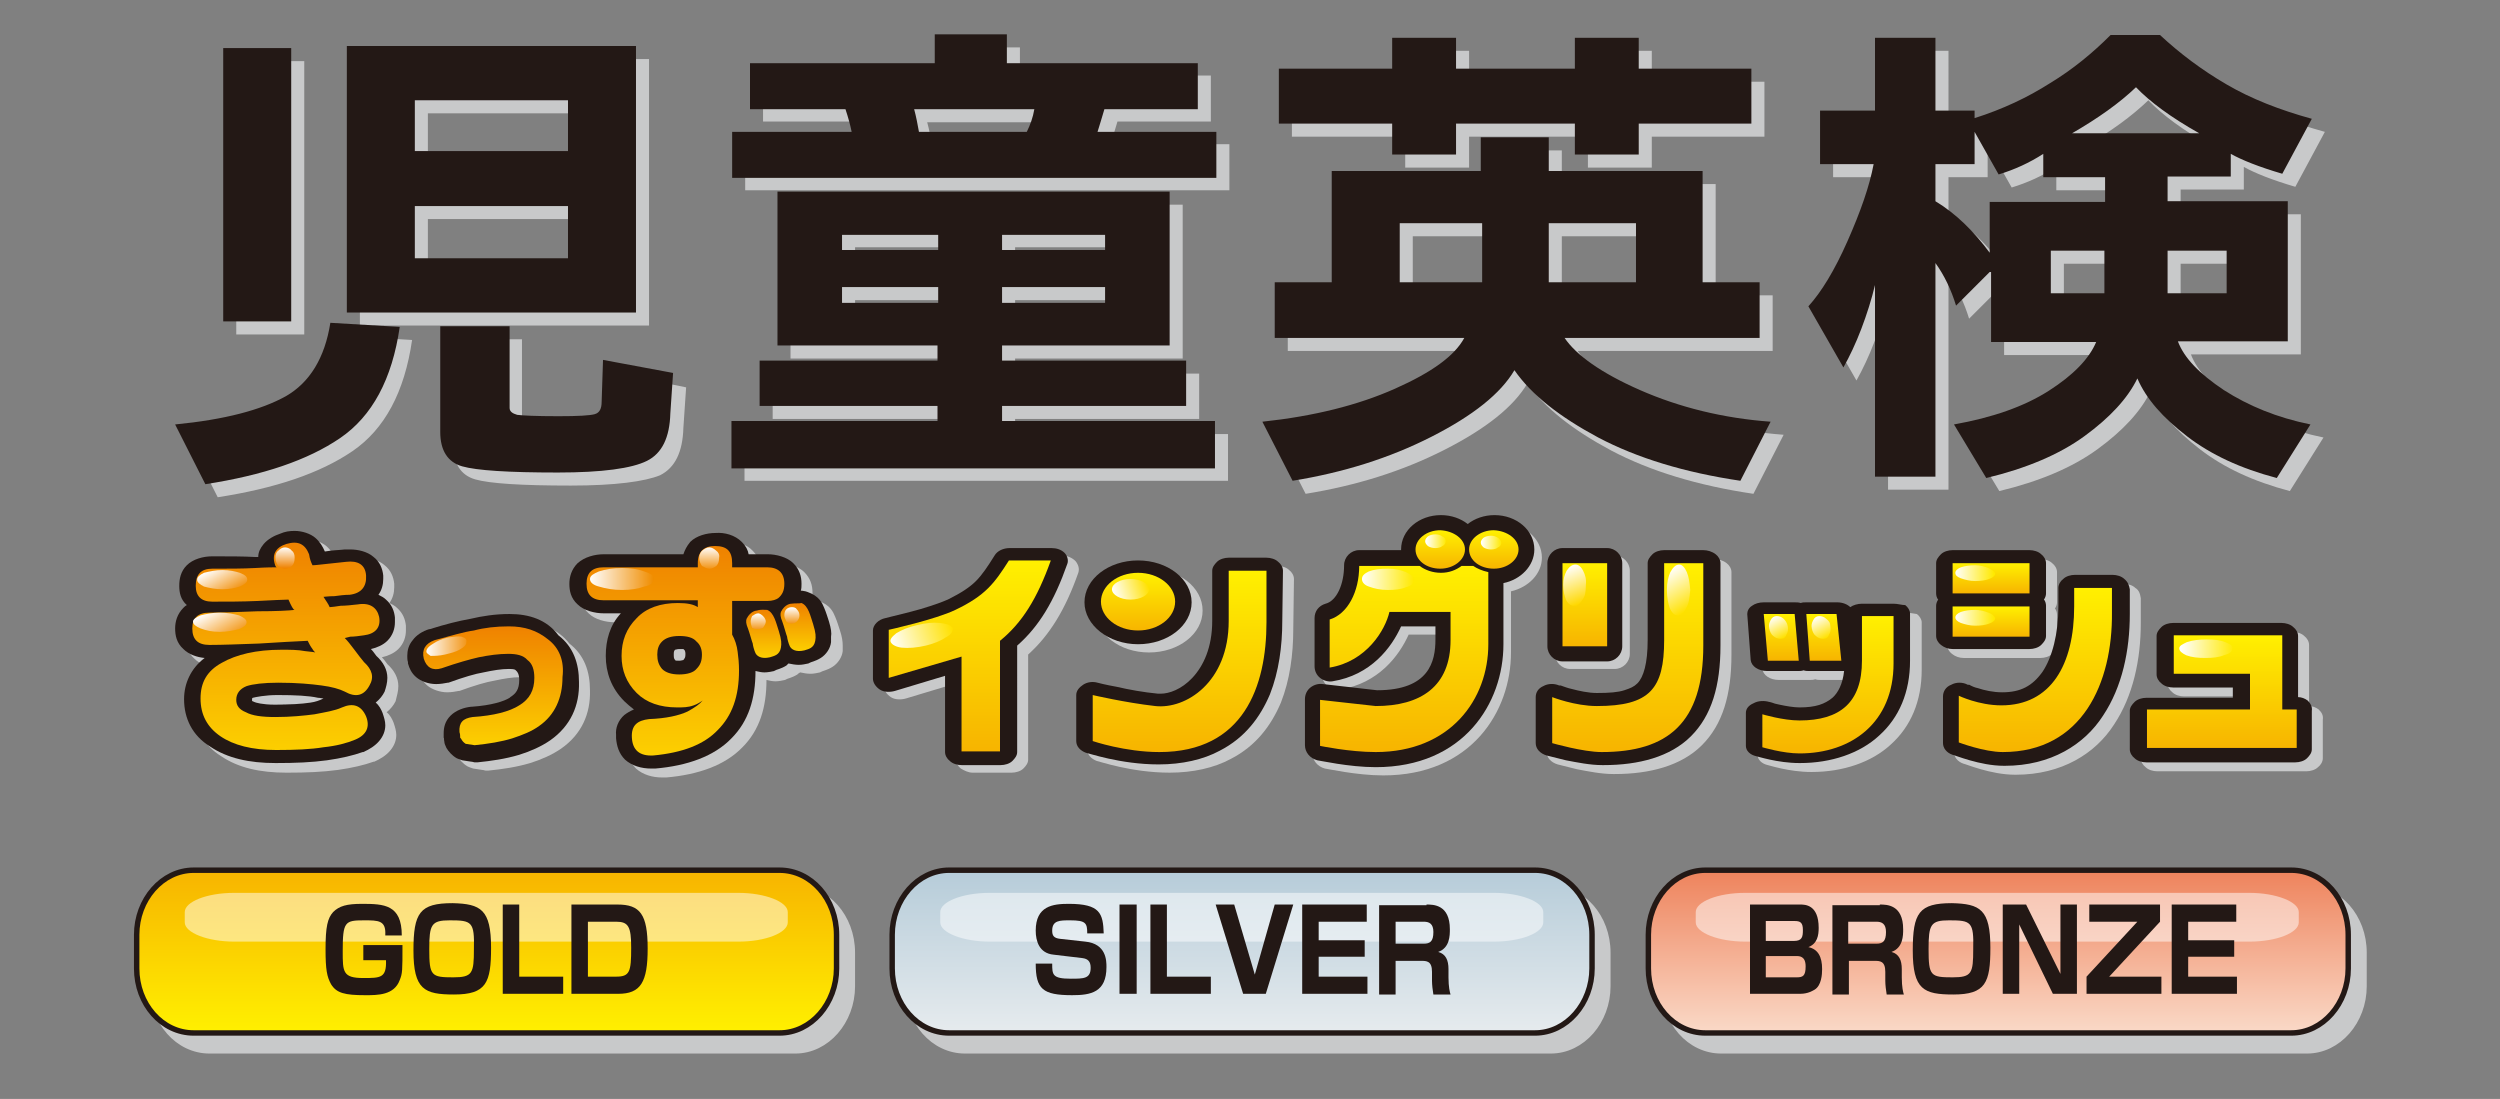 <?xml version="1.0" encoding="utf-8"?>
<!-- Generator: Adobe Illustrator 26.1.0, SVG Export Plug-In . SVG Version: 6.00 Build 0)  -->
<svg version="1.1" id="レイヤー_1" xmlns="http://www.w3.org/2000/svg" xmlns:xlink="http://www.w3.org/1999/xlink" x="0px"
	 y="0px" viewBox="0 0 364 160" style="enable-background:new 0 0 364 160;" xml:space="preserve">
<rect x="0" y="0" width="364" height="160" fill="#808080" stroke="none"/>
<style type="text/css">
	.st0{fill:#C8C9CA;stroke:#C8C9CA;stroke-width:0.793;}
	.st1{fill:url(#SVGID_1_);stroke:#231815;stroke-width:0.793;}
	.st2{opacity:0.5;fill:#FFFFFF;}
	.st3{fill:#231815;}
	.st4{fill:url(#SVGID_00000001660625809167429830000010402072859025560740_);stroke:#231815;stroke-width:0.793;}
	.st5{fill:url(#SVGID_00000143576569882318874300000013307954615427520681_);stroke:#231815;stroke-width:0.793;}
	.st6{fill:#C8C9CA;}
	.st7{fill:url(#SVGID_00000009591854461680043760000017253389665244394935_);}
	.st8{fill:url(#SVGID_00000122698349969163968800000018314762365530053276_);}
	.st9{fill:url(#SVGID_00000069373899632694622730000001228756705922749580_);}
	.st10{fill:url(#SVGID_00000021838879813559542870000001656116204814328994_);}
	.st11{fill:url(#SVGID_00000075141185046373727700000017220522008951902622_);}
	.st12{fill:url(#SVGID_00000030475068527587183220000008939098380340333743_);}
	.st13{fill:url(#SVGID_00000037669045340436812130000011630309745004743091_);}
	.st14{fill:url(#SVGID_00000114755757928007721650000009978574233224387202_);}
	.st15{fill:url(#SVGID_00000112621238895296391210000014505464259079488149_);}
	.st16{fill:url(#SVGID_00000142178061083257198400000011391541438483279039_);}
	.st17{fill:url(#SVGID_00000128467274703022883730000014166053759132615573_);}
	.st18{fill:url(#SVGID_00000176734245376867271740000006647697396446583975_);}
	.st19{fill:url(#SVGID_00000155143149815210547140000000480693702484734645_);}
	.st20{fill:url(#SVGID_00000072242934119642747970000006829563876814632637_);}
	.st21{fill:url(#SVGID_00000057839647486914788950000001267720122601357705_);}
	.st22{fill:url(#SVGID_00000085233468618954290160000007440762000570993055_);}
	.st23{fill:url(#SVGID_00000132787222719723036020000014970764284769776312_);}
	.st24{fill:url(#SVGID_00000080898418526794078300000010848908139658991778_);}
	.st25{fill:url(#SVGID_00000143577615879589148830000010422959083057315514_);}
	.st26{fill:url(#SVGID_00000031927862856816909860000000935463490644440460_);}
	.st27{fill:url(#SVGID_00000183946780173160266330000016863756606381645216_);}
	.st28{fill:url(#SVGID_00000103978919174640349960000015219676572420937134_);}
	.st29{fill:url(#SVGID_00000167375379802410828610000013950965338419309992_);}
	.st30{fill:url(#SVGID_00000104682818904275334410000009106266121293816732_);}
	.st31{fill:url(#SVGID_00000142163945009707700920000007870265706555117959_);}
	.st32{fill:url(#SVGID_00000129884756744722538880000011212726742799638448_);}
	.st33{fill:url(#SVGID_00000082341558903306060530000000268878352434038710_);}
	.st34{fill:url(#SVGID_00000134929883461679763340000017209763754302796168_);}
	.st35{fill:url(#SVGID_00000018219784991161952640000012966555921820887433_);}
	.st36{fill:url(#SVGID_00000145756961646113993400000009163632286084375711_);}
	.st37{fill:url(#SVGID_00000041982397687677043100000013000005152442405042_);}
	.st38{fill:url(#SVGID_00000176026657344322204020000009089127849938258871_);}
	.st39{fill:url(#SVGID_00000109001265281364766610000010839388435207086516_);}
	.st40{fill:url(#SVGID_00000127013872487310436700000017546691338631581315_);}
	.st41{fill:url(#SVGID_00000039119949556800418130000009448386353513321631_);}
	.st42{fill:url(#SVGID_00000007409434092105169890000001547180238480017294_);}
	.st43{fill:url(#SVGID_00000143581401461471106890000006747183195043048630_);}
	.st44{fill:url(#SVGID_00000090975724316944062220000004526940080863607454_);}
	.st45{fill:url(#SVGID_00000017501469778591426920000012420514292151952562_);}
	.st46{fill:url(#SVGID_00000051376017923347970720000008502763781735252360_);}
</style>
<g>
	<g>
		<path class="st0" d="M124.1,143.6c0,5.1-3.7,9.4-8.3,9.4H30.5c-4.6,0-8.3-4.2-8.3-9.4v-4.9c0-5.1,3.7-9.4,8.3-9.4h85.3
			c4.6,0,8.3,4.2,8.3,9.4V143.6z"/>
		<linearGradient id="SVGID_1_" gradientUnits="userSpaceOnUse" x1="70.822" y1="150.337" x2="70.822" y2="126.735">
			<stop  offset="0" style="stop-color:#FFF000"/>
			<stop  offset="1" style="stop-color:#F7B400"/>
		</linearGradient>
		<path class="st1" d="M121.8,141c0,5.1-3.7,9.4-8.3,9.4H28.2c-4.6,0-8.3-4.2-8.3-9.4v-4.9c0-5.1,3.7-9.4,8.3-9.4h85.3
			c4.6,0,8.3,4.2,8.3,9.4V141z"/>
		<path class="st2" d="M114.7,134.3c0,1.5-3.2,2.8-7.2,2.8H34.1c-3.9,0-7.2-1.3-7.2-2.8v-1.5c0-1.5,3.2-2.8,7.2-2.8h73.4
			c3.9,0,7.2,1.3,7.2,2.8V134.3z"/>
		<g>
			<path class="st3" d="M56.1,136.1c0.1-2.1-1-2.1-3.1-2.1c-2.8,0-3.1,0.2-3.1,4.5c0,3,0,3.9,3,3.9c2.5,0,3.4,0,3.3-2.6h-3.3v-2.2
				h5.7c0,3.8,0,4.1-0.4,5.1c-0.8,2.2-3.2,2.2-5,2.2c-3,0-4.2-0.3-5-1.6c-0.6-1.1-0.8-2.1-0.8-5.1c0-3.3,0.3-4.5,1.1-5.4
				c0.9-0.9,2-1.2,4.2-1.2c3.2,0,5.8,0.1,5.8,4.6H56.1z"/>
			<path class="st3" d="M71.5,138c0,5.1-0.7,6.8-5.4,6.8c-4.3,0-5.9-0.7-5.9-6.4c0-5.5,0.9-6.9,5.7-6.9
				C70,131.6,71.5,132.4,71.5,138z M65.5,134c-2.7,0-3,0.6-3,4.2c0,3.9,0.3,4.1,3.5,4.1c2.8,0,3-0.6,3-4.1
				C69.1,134.2,68.7,134,65.5,134z"/>
			<path class="st3" d="M75.6,131.7v10.5H82v2.5h-8.8v-13H75.6z"/>
			<path class="st3" d="M89.9,131.7c3.3,0,4.4,1.4,4.4,6.4c0,4.9-1,6.6-4.3,6.6h-6.8v-13H89.9z M85.6,134.2v8h4.1
				c2,0,2.2-0.7,2.2-4.2c0-3.1-0.4-3.8-2.2-3.8H85.6z"/>
		</g>
	</g>
	<g>
		<path class="st0" d="M234.1,143.6c0,5.1-3.7,9.4-8.3,9.4h-85.3c-4.6,0-8.3-4.2-8.3-9.4v-4.9c0-5.1,3.7-9.4,8.3-9.4h85.3
			c4.6,0,8.3,4.2,8.3,9.4V143.6z"/>
		
			<linearGradient id="SVGID_00000050649440811342465120000006972433159824111012_" gradientUnits="userSpaceOnUse" x1="180.849" y1="150.337" x2="180.849" y2="126.735">
			<stop  offset="0" style="stop-color:#E6EBEE"/>
			<stop  offset="1" style="stop-color:#B6CCD9"/>
		</linearGradient>
		<path style="fill:url(#SVGID_00000050649440811342465120000006972433159824111012_);stroke:#231815;stroke-width:0.793;" d="
			M231.8,141c0,5.1-3.7,9.4-8.3,9.4h-85.3c-4.6,0-8.3-4.2-8.3-9.4v-4.9c0-5.1,3.7-9.4,8.3-9.4h85.3c4.6,0,8.3,4.2,8.3,9.4V141z"/>
		<path class="st2" d="M224.7,134.3c0,1.5-3.2,2.8-7.2,2.8h-73.4c-3.9,0-7.2-1.3-7.2-2.8v-1.5c0-1.5,3.2-2.8,7.2-2.8h73.4
			c3.9,0,7.2,1.3,7.2,2.8V134.3z"/>
		<g>
			<path class="st3" d="M158.3,135.9c0-1.5-0.2-1.9-2.5-1.9c-1.5,0-2.6,0-2.6,1.5c0,0.7,0.2,1.1,1.2,1.2l3.6,0.4
				c3.1,0.3,3.1,2.8,3.1,3.7c0,3.7-2.3,4.1-5,4.1c-4.3,0-5.3-0.9-5.3-4.6h2.4c0,1.6,0,2.2,2.7,2.2c1.9,0,2.9,0,2.9-1.6
				c0-0.9-0.4-1.3-1.2-1.4l-4.2-0.5c-2.1-0.2-2.6-2-2.6-3.5c0-3.6,2.5-3.9,4.8-3.9c4.6,0,5,1.4,5.1,4.3H158.3z"/>
			<path class="st3" d="M165.5,131.7v13H163v-13H165.5z"/>
			<path class="st3" d="M169.9,131.7v10.5h6.4v2.5h-8.8v-13H169.9z"/>
			<path class="st3" d="M179.7,131.7l3,10.2l2.9-10.2h2.7l-4,13H181l-4-13H179.7z"/>
			<path class="st3" d="M199,131.7v2.5h-7v2.7h6.7v2.4h-6.7v2.9h7.1v2.5h-9.5v-13H199z"/>
			<path class="st3" d="M207.7,131.7c1,0,3.4,0,3.4,3.6c0,0.9,0,2.7-1.7,3.3c1.1,0.3,1.5,1.2,1.5,2.5v1.2c0,1.4,0.2,2.2,0.3,2.5
				h-2.5c-0.1-0.6-0.2-1.4-0.2-2v-1.3c0-1.6-0.8-1.6-1.6-1.6h-3.7v4.9h-2.4v-13H207.7z M203.2,134.2v3.2h4.1c0.9,0,1.4-0.3,1.4-1.7
				c0-1.2-0.6-1.5-1.4-1.5H203.2z"/>
		</g>
	</g>
	<g>
		<path class="st0" d="M344.2,143.6c0,5.1-3.7,9.4-8.3,9.4h-85.3c-4.6,0-8.3-4.2-8.3-9.4v-4.9c0-5.1,3.7-9.4,8.3-9.4h85.3
			c4.6,0,8.3,4.2,8.3,9.4V143.6z"/>
		
			<linearGradient id="SVGID_00000096023092647067943000000007237863490766478217_" gradientUnits="userSpaceOnUse" x1="290.875" y1="150.335" x2="290.875" y2="126.735">
			<stop  offset="0" style="stop-color:#FAD9C7"/>
			<stop  offset="1" style="stop-color:#EE835C"/>
		</linearGradient>
		<path style="fill:url(#SVGID_00000096023092647067943000000007237863490766478217_);stroke:#231815;stroke-width:0.793;" d="
			M341.9,141c0,5.1-3.7,9.4-8.3,9.4h-85.3c-4.6,0-8.3-4.2-8.3-9.4v-4.9c0-5.1,3.7-9.4,8.3-9.4h85.3c4.6,0,8.3,4.2,8.3,9.4V141z"/>
		<path class="st2" d="M334.7,134.3c0,1.5-3.2,2.8-7.2,2.8h-73.4c-3.9,0-7.2-1.3-7.2-2.8v-1.5c0-1.5,3.2-2.8,7.2-2.8h73.4
			c3.9,0,7.2,1.3,7.2,2.8V134.3z"/>
		<g>
			<path class="st3" d="M262.1,131.7c0.7,0,2.7,0,2.7,3.4c0,1.1-0.2,2.3-1.5,2.8c1.4,0.3,2,1.4,2,3.2c0,0.8-0.1,2.4-1.1,3
				c-0.2,0.1-0.9,0.6-2.1,0.6h-7.3v-13H262.1z M257.1,134.1v2.9h4.1c1.2,0,1.3-0.6,1.3-1.6c0-1.1-0.4-1.3-1.2-1.3H257.1z
				 M257.1,139.2v3.1h4.5c0.9,0,1.3-0.2,1.3-1.6c0-1.5-0.9-1.5-1.4-1.5H257.1z"/>
			<path class="st3" d="M273.7,131.7c1,0,3.4,0,3.4,3.6c0,0.9,0,2.7-1.7,3.3c1.1,0.3,1.5,1.2,1.5,2.5v1.2c0,1.4,0.2,2.2,0.3,2.5
				h-2.5c-0.1-0.6-0.2-1.4-0.2-2v-1.3c0-1.6-0.8-1.6-1.6-1.6h-3.7v4.9h-2.4v-13H273.7z M269.1,134.2v3.2h4.1c0.9,0,1.4-0.3,1.4-1.7
				c0-1.2-0.6-1.5-1.4-1.5H269.1z"/>
			<path class="st3" d="M289.8,138c0,5.1-0.7,6.8-5.4,6.8c-4.3,0-5.9-0.7-5.9-6.4c0-5.5,0.9-6.9,5.7-6.9
				C288.3,131.6,289.8,132.4,289.8,138z M283.8,134c-2.7,0-3,0.6-3,4.2c0,3.9,0.3,4.1,3.5,4.1c2.8,0,3-0.6,3-4.1
				C287.4,134.2,287,134,283.8,134z"/>
			<path class="st3" d="M295,131.7l5,10.1v-10.1h2.4v13h-3.5l-4.9-10.1v10.1h-2.4v-13H295z"/>
			<path class="st3" d="M314.5,131.7v2.5l-7.4,8h7.6v2.5h-10.9v-2.5l7.4-8h-7v-2.5H314.5z"/>
			<path class="st3" d="M325.6,131.7v2.5h-7v2.7h6.7v2.4h-6.7v2.9h7.1v2.5h-9.5v-13H325.6z"/>
		</g>
	</g>
</g>
<g>
	<g>
		<path class="st6" d="M156.6,81.7c-0.5-0.5-1.2-0.8-1.9-0.8h-6.1c-0.9,0-1.8,0.4-2.2,1.1c-1,1.6-1.8,2.8-2.7,3.7
			c-0.9,0.9-2.1,1.7-4.1,2.7c-1.1,0.5-3.5,1.3-5.5,1.8c-2,0.5-3.6,0.9-3.6,0.9c-1,0.2-1.8,1-1.8,1.8v7c0,0.6,0.4,1.2,1,1.6
			c0.6,0.4,1.5,0.4,2.2,0.2l7.3-2.2v11.1c0,0.5,0.3,1,0.7,1.3c0.5,0.3,1.1,0.6,1.7,0.6h5.7c0.6,0,1.3-0.2,1.7-0.6
			c0.4-0.4,0.7-0.8,0.7-1.3V95.3c3.1-2.8,5.4-6.5,7.3-11.9C157.2,82.8,157,82.2,156.6,81.7z"/>
		<path class="st6" d="M249.6,81.4h-5.7c-0.6,0-1.3,0.2-1.7,0.6c-0.4,0.4-0.7,0.8-0.7,1.3v11.2c0,3.4-0.6,5.4-1.5,6.3
			c-0.5,0.5-1,0.7-1.9,1c-0.9,0.2-2.2,0.4-4,0.4c-1.2,0-2.6-0.3-3.7-0.6c-0.5-0.1-1-0.3-1.3-0.4c-0.2-0.1-0.3-0.1-0.4-0.1
			c-0.1,0-0.1,0-0.1,0c-0.7-0.3-1.6-0.3-2.3,0.1c-0.7,0.3-1.1,0.9-1.1,1.6v6.7c0,0.8,0.6,1.5,1.6,1.8c0,0,1.2,0.3,2.8,0.7
			c1.6,0.3,3.5,0.7,5.3,0.7c0.1,0,0.1,0,0.2,0c5.1,0,9.7-1.2,12.7-4.2c3-3,4.3-7.3,4.3-13.2v-12c0-0.5-0.3-1-0.7-1.3
			C250.9,81.6,250.2,81.4,249.6,81.4z"/>
		<path class="st6" d="M277.3,89.2h-4.6c-0.6,0-1.3,0.2-1.7,0.5c0,0,0,0,0,0c-0.4-0.4-1.1-0.7-1.9-0.7h-4.4c-0.3,0-0.6,0-0.8,0.1
			c-0.3-0.1-0.6-0.1-0.9-0.1h-4.5c-0.7,0-1.3,0.2-1.7,0.5c-0.5,0.3-0.7,0.8-0.7,1.2l0.5,6.7c0.1,0.9,1.1,1.6,2.4,1.6h4.5
			c0.3,0,0.5,0,0.8-0.1c0.3,0.1,0.5,0.1,0.8,0.1h4.6c0.2,0,0.3,0,0.5,0c-0.2,1.9-0.9,3.2-1.7,3.9c-1.1,0.9-2.4,1.4-4.8,1.4
			c-0.8,0-2-0.2-2.9-0.4c-0.5-0.1-0.9-0.2-1.1-0.3c-0.3-0.1-0.4-0.1-0.4-0.1c-0.7-0.2-1.6-0.2-2.3,0.2c-0.7,0.3-1.1,0.8-1.1,1.4v4.8
			c0,0.7,0.6,1.3,1.5,1.5c0.1,0,3.1,1,6.3,1c0,0,0.1,0,0.1,0c4.5,0,8.7-1.4,11.5-4c2.9-2.6,4.5-6.3,4.5-10.9v-6.9
			c0-0.4-0.3-0.9-0.7-1.2C278.5,89.3,277.9,89.2,277.3,89.2z"/>
		<path class="st6" d="M337.6,103.3c-0.4-0.3-0.9-0.5-1.4-0.5v-8.9c0-0.5-0.3-1-0.7-1.3c-0.4-0.4-1.1-0.6-1.7-0.6H318
			c-0.6,0-1.3,0.2-1.7,0.6c-0.4,0.4-0.7,0.8-0.7,1.3v5.6c0,0.5,0.3,1,0.7,1.3c0.4,0.4,1.1,0.6,1.7,0.6h8.7v1.5h-12.6
			c-0.6,0-1.3,0.2-1.7,0.6c-0.4,0.4-0.7,0.8-0.7,1.3v5.6c0,0.5,0.3,1,0.7,1.3c0.4,0.4,1.1,0.6,1.7,0.6h21.7c0.6,0,1.3-0.2,1.7-0.6
			c0.4-0.3,0.7-0.8,0.7-1.3v-5.6C338.3,104.1,338,103.7,337.6,103.3z"/>
		<path class="st6" d="M188.4,84.3c0-0.5-0.3-1-0.7-1.3c-0.4-0.4-1.1-0.6-1.7-0.6h-5.5c-0.6,0-1.3,0.2-1.7,0.6
			c-0.4,0.4-0.7,0.8-0.7,1.3v7.3c0,3.9-1.3,6.6-2.9,8.3c-1.6,1.7-3.4,2.3-4.6,2.3c-0.2,0-0.3,0-0.4,0c-2.1-0.2-4.3-0.6-6-1
			c-1.7-0.3-2.8-0.6-2.8-0.6c-0.7-0.2-1.5-0.1-2.1,0.3c-0.6,0.4-1,0.9-1,1.5v6.7c0,0.8,0.6,1.4,1.4,1.7c0.2,0,5,1.7,10.6,1.7
			c0,0,0,0,0,0c3.4,0,6.5-0.7,8.9-2c3.7-1.9,5.9-4.9,7.3-8.2c1.3-3.3,1.8-7,1.8-10.7L188.4,84.3z"/>
		<path class="st6" d="M167.3,95c4.3,0,7.8-2.7,7.8-6.1c0-3.4-3.5-6.1-7.8-6.1c-4.3,0-7.8,2.7-7.8,6.1C159.5,92.3,163,95,167.3,95z"
			/>
		<path class="st6" d="M310.9,85.6c-0.4-0.4-1.1-0.6-1.7-0.6h-5.5c-0.6,0-1.3,0.2-1.7,0.6c-0.4,0.4-0.7,0.8-0.7,1.3v2.7
			c0,4-0.9,7.4-2.3,9.5c-1.5,2.1-3.2,3-5.9,3c-1.3,0-2.6-0.3-3.5-0.6c-0.5-0.1-0.9-0.3-1.1-0.4c-0.1-0.1-0.2-0.1-0.3-0.1
			c-0.1,0-0.1,0-0.1,0c-0.7-0.4-1.7-0.4-2.4,0c-0.8,0.3-1.2,1-1.2,1.7v6.8c0,0.7,0.5,1.4,1.4,1.7c0.1,0,1.1,0.4,2.5,0.8
			c1.4,0.4,3.2,0.8,5,0.8c0,0,0.1,0,0.1,0c6.7,0,11.6-3.1,14.3-7.3c2.8-4.2,3.9-9.5,3.9-14.8v-3.6C311.6,86.4,311.4,85.9,310.9,85.6
			z"/>
		<path class="st6" d="M297.1,95.8c0.6,0,1.3-0.2,1.7-0.6c0.4-0.4,0.7-0.8,0.7-1.3v-4.4c0-0.3-0.1-0.7-0.3-0.9
			c0.2-0.3,0.3-0.6,0.3-0.9v-4.4c0-0.5-0.3-1-0.7-1.3c-0.4-0.4-1.1-0.6-1.7-0.6h-11.2c-0.6,0-1.3,0.2-1.7,0.6
			c-0.4,0.4-0.7,0.8-0.7,1.3v4.4c0,0.3,0.1,0.7,0.3,0.9c-0.2,0.3-0.3,0.6-0.3,0.9v4.4c0,0.5,0.3,1,0.7,1.3c0.5,0.4,1.1,0.6,1.7,0.6
			H297.1z"/>
		<path class="st3" d="M155,80.5c-0.5-0.5-1.2-0.7-1.9-0.7h-6.1c-0.9,0-1.8,0.4-2.2,1.1c-1,1.6-1.8,2.8-2.7,3.7
			c-0.9,0.9-2.1,1.7-4.1,2.7c-1.1,0.5-3.5,1.3-5.5,1.8c-2,0.5-3.6,0.9-3.6,0.9c-1,0.2-1.8,1-1.8,1.8v7c0,0.6,0.4,1.2,1,1.6
			c0.6,0.4,1.5,0.4,2.2,0.2l7.3-2.2v11.1c0,0.5,0.3,1,0.7,1.3c0.4,0.4,1.1,0.6,1.7,0.6h5.7c0.6,0,1.3-0.2,1.7-0.6
			c0.4-0.4,0.7-0.8,0.7-1.3V94c3.2-2.8,5.4-6.5,7.3-11.9C155.6,81.6,155.4,80.9,155,80.5z"/>
		<path class="st3" d="M248,80.1h-5.7c-0.6,0-1.3,0.2-1.7,0.6c-0.4,0.4-0.7,0.8-0.7,1.3v11.2c0,3.4-0.6,5.4-1.5,6.3
			c-0.5,0.5-1,0.7-1.9,1c-0.9,0.3-2.2,0.4-4,0.4c-1.2,0-2.6-0.3-3.7-0.6c-0.5-0.1-1-0.3-1.3-0.4c-0.2-0.1-0.3-0.1-0.4-0.1
			c-0.1,0-0.1,0-0.1,0c-0.7-0.3-1.6-0.3-2.3,0.1c-0.7,0.3-1.1,0.9-1.1,1.6v6.7c0,0.8,0.6,1.5,1.6,1.8c0,0,1.2,0.3,2.8,0.7
			c1.6,0.3,3.5,0.7,5.3,0.7c0.1,0,0.1,0,0.2,0c5.1,0,9.7-1.2,12.7-4.2c3-3,4.3-7.3,4.3-13.2V82c0-0.5-0.3-1-0.7-1.3
			C249.3,80.3,248.6,80.1,248,80.1z"/>
		<path class="st3" d="M275.7,87.9h-4.6c-0.6,0-1.3,0.2-1.7,0.5c0,0,0,0,0,0c-0.4-0.4-1.1-0.7-1.9-0.7H263c-0.3,0-0.6,0-0.8,0.1
			c-0.3-0.1-0.6-0.1-0.9-0.1h-4.5c-0.7,0-1.3,0.2-1.7,0.5c-0.5,0.3-0.7,0.8-0.7,1.2l0.5,6.7c0.1,0.9,1.1,1.6,2.4,1.6h4.5
			c0.3,0,0.5,0,0.8-0.1c0.3,0.1,0.5,0.1,0.8,0.1h4.6c0.2,0,0.3,0,0.5,0c-0.2,1.9-0.9,3.2-1.7,3.9c-1.1,0.9-2.4,1.4-4.8,1.4
			c-0.8,0-2-0.2-2.9-0.4c-0.5-0.1-0.9-0.2-1.1-0.3c-0.3-0.1-0.4-0.1-0.4-0.1c-0.7-0.2-1.6-0.2-2.3,0.2c-0.7,0.3-1.1,0.8-1.1,1.4v4.8
			c0,0.7,0.6,1.3,1.5,1.5c0.1,0,3.1,1,6.3,1c0,0,0.1,0,0.1,0c4.5,0,8.7-1.4,11.5-4c2.9-2.6,4.5-6.3,4.5-10.9v-6.9
			c0-0.4-0.3-0.9-0.7-1.2C276.9,88.1,276.3,87.9,275.7,87.9z"/>
		<path class="st3" d="M336,102c-0.4-0.3-0.9-0.5-1.4-0.5v-8.9c0-0.5-0.3-1-0.7-1.3c-0.4-0.4-1.1-0.6-1.7-0.6h-15.8
			c-0.6,0-1.3,0.2-1.7,0.6c-0.4,0.4-0.7,0.8-0.7,1.3v5.6c0,0.5,0.3,1,0.7,1.3c0.4,0.4,1.1,0.6,1.7,0.6h8.7v1.5h-12.6
			c-0.6,0-1.3,0.2-1.7,0.6c-0.4,0.4-0.7,0.8-0.7,1.3v5.6c0,0.5,0.3,1,0.7,1.3c0.4,0.4,1.1,0.6,1.7,0.6h21.7c0.6,0,1.3-0.2,1.7-0.6
			c0.4-0.4,0.7-0.8,0.7-1.3v-5.6C336.7,102.9,336.4,102.4,336,102z"/>
		
			<linearGradient id="SVGID_00000165949845173592306530000016663642287665298052_" gradientUnits="userSpaceOnUse" x1="141.224" y1="81.604" x2="141.224" y2="109.427">
			<stop  offset="0" style="stop-color:#FFF000"/>
			<stop  offset="1" style="stop-color:#F7B400"/>
		</linearGradient>
		<path style="fill:url(#SVGID_00000165949845173592306530000016663642287665298052_);" d="M145.6,93.3v16.1H140V95.6l-10.6,3.1v-7
			c0,0,6.8-1.5,9.7-2.9c4.4-2.1,5.7-3.9,7.8-7.2h6.1C151,87.2,148.8,90.7,145.6,93.3z"/>
		<path class="st3" d="M186.8,83.1c0-0.5-0.3-1-0.7-1.3c-0.4-0.4-1.1-0.6-1.7-0.6h-5.5c-0.6,0-1.3,0.2-1.7,0.6
			c-0.4,0.4-0.7,0.8-0.7,1.3v7.3c0,3.9-1.3,6.6-2.9,8.3c-1.6,1.7-3.4,2.3-4.6,2.3c-0.2,0-0.3,0-0.4,0c-2.1-0.2-4.3-0.6-6-1
			c-1.7-0.3-2.8-0.6-2.8-0.6c-0.7-0.2-1.5-0.1-2.1,0.3c-0.6,0.4-1,0.9-1,1.5v6.7c0,0.8,0.6,1.4,1.4,1.7c0.2,0,5,1.7,10.6,1.7
			c0,0,0,0,0,0c3.4,0,6.5-0.7,8.9-2c3.7-1.9,5.9-4.9,7.3-8.2c1.3-3.3,1.8-7,1.8-10.7L186.8,83.1z"/>
		<path class="st3" d="M165.7,93.8c4.3,0,7.8-2.7,7.8-6.1c0-3.4-3.5-6.1-7.8-6.1c-4.3,0-7.8,2.7-7.8,6.1
			C157.9,91,161.4,93.8,165.7,93.8z"/>
		
			<linearGradient id="SVGID_00000080201766905477413530000014897947986512777633_" gradientUnits="userSpaceOnUse" x1="171.788" y1="83.052" x2="171.788" y2="109.492">
			<stop  offset="0" style="stop-color:#FFF000"/>
			<stop  offset="1" style="stop-color:#F7B400"/>
		</linearGradient>
		<path style="fill:url(#SVGID_00000080201766905477413530000014897947986512777633_);" d="M168.8,109.5c-5,0-9.7-1.6-9.7-1.6v-6.7
			c0,0,4.7,1.1,9.1,1.6c4.4,0.5,10.7-3.4,10.7-12.4v-7.3h5.5v7.5C184.4,99.9,181.1,109.5,168.8,109.5z"/>
		<path class="st6" d="M224.5,81.2c0-2.8-2.6-5-5.8-5c-1.5,0-2.9,0.5-3.9,1.3c-1-0.8-2.4-1.3-3.9-1.3c-3.2,0-5.8,2.2-5.8,5
			c0,0,0,0.1,0,0.1H199c-1.2,0-2.2,1-2.2,2.2c0,2.8-1.1,5.2-2.7,5.6c-1,0.3-1.6,1.1-1.6,2.1v7c0,0.7,0.3,1.3,0.8,1.7
			c0.5,0.4,1.2,0.6,1.8,0.5c5.6-0.9,8.6-4.9,10-8h5v1.9c0,3.2-0.9,7.4-8.5,7.4l-7.9-0.9c-0.6-0.1-1.3,0.1-1.8,0.5
			c-0.5,0.4-0.8,1-0.8,1.7v6.7c0,1,0.7,1.9,1.8,2.2c0.2,0,4.6,1,8.5,1c12.8,0,18.6-9.3,18.6-17.9v-6.5l0-2.4
			C222.6,85.5,224.5,83.5,224.5,81.2z"/>
		<path class="st3" d="M223.4,80c0-2.8-2.6-5-5.8-5c-1.5,0-2.9,0.5-3.9,1.3c-1-0.8-2.4-1.3-3.9-1.3c-3.2,0-5.8,2.2-5.8,5
			c0,0,0,0.1,0,0.1h-6.1c-1.2,0-2.2,1-2.2,2.2c0,2.8-1.1,5.2-2.7,5.6c-1,0.3-1.6,1.1-1.6,2.1v7c0,0.7,0.3,1.3,0.8,1.7
			c0.5,0.4,1.2,0.6,1.8,0.5c5.6-0.9,8.6-4.9,10-8h5v1.9c0,3.2-0.9,7.4-8.5,7.4l-7.9-0.9c-0.6-0.1-1.3,0.1-1.8,0.5
			c-0.5,0.4-0.8,1-0.8,1.7v6.7c0,1,0.7,1.9,1.8,2.2c0.2,0,4.6,1,8.5,1c12.8,0,18.6-9.3,18.6-17.9v-6.5l0-2.4
			C221.4,84.4,223.4,82.4,223.4,80z"/>
		
			<linearGradient id="SVGID_00000159456727673108948960000015957339014463486352_" gradientUnits="userSpaceOnUse" x1="204.405" y1="82.371" x2="204.405" y2="109.524">
			<stop  offset="0" style="stop-color:#FFF000"/>
			<stop  offset="1" style="stop-color:#F7B400"/>
		</linearGradient>
		<path style="fill:url(#SVGID_00000159456727673108948960000015957339014463486352_);" d="M214.5,82.4l-1.7,0c-0.8,0.6-1.8,1-3,1
			c-1.2,0-2.3-0.4-3.1-1h-8.8c0,3.8-1.7,7-4.3,7.8v7c5.4-0.9,8.1-5.5,8.7-8.1h8.9v4.1c0,6.8-4.4,9.6-10.9,9.6l-8.1-0.9v6.7
			c0,0,4.3,0.9,8.1,0.9c10.9,0,16.4-7.7,16.4-15.7v-6.4l0-4.1C215.8,83.1,215.1,82.8,214.5,82.4z"/>
		<path class="st6" d="M235.1,80.9h-6.5c-1.2,0-2.2,1-2.2,2.2v12.1c0,1.2,1,2.2,2.2,2.2h6.5c1.2,0,2.2-1,2.2-2.2V83.1
			C237.3,81.9,236.3,80.9,235.1,80.9z"/>
		<path class="st3" d="M234,79.8h-6.5c-1.2,0-2.2,1-2.2,2.2v12.1c0,1.2,1,2.2,2.2,2.2h6.5c1.2,0,2.2-1,2.2-2.2V82
			C236.2,80.8,235.2,79.8,234,79.8z"/>
		
			<linearGradient id="SVGID_00000175321977814310686760000008564533094885705128_" gradientUnits="userSpaceOnUse" x1="230.713" y1="82.023" x2="230.713" y2="94.124">
			<stop  offset="0" style="stop-color:#FFF000"/>
			<stop  offset="1" style="stop-color:#F7B400"/>
		</linearGradient>
		
			<rect x="227.5" y="82" style="fill:url(#SVGID_00000175321977814310686760000008564533094885705128_);" width="6.5" height="12.1"/>
		
			<linearGradient id="SVGID_00000098211352877651193910000002762253111850953918_" gradientUnits="userSpaceOnUse" x1="237.012" y1="82.023" x2="237.012" y2="109.492">
			<stop  offset="0" style="stop-color:#FFF000"/>
			<stop  offset="1" style="stop-color:#F7B400"/>
		</linearGradient>
		<path style="fill:url(#SVGID_00000098211352877651193910000002762253111850953918_);" d="M233.2,109.5c-2.7,0-7.2-1.3-7.2-1.3
			v-6.7c0,0,3.3,1.3,6.5,1.3c7.7,0,9.8-2.5,9.8-9.6V82h5.7v12C248,105.3,242.8,109.5,233.2,109.5z"/>
		
			<linearGradient id="SVGID_00000093139892046289272110000006507001481862747785_" gradientUnits="userSpaceOnUse" x1="259.38" y1="89.441" x2="259.38" y2="96.18">
			<stop  offset="0" style="stop-color:#FFF000"/>
			<stop  offset="1" style="stop-color:#F7B400"/>
		</linearGradient>
		<polygon style="fill:url(#SVGID_00000093139892046289272110000006507001481862747785_);" points="257.4,96.2 256.8,89.4 
			261.3,89.4 261.9,96.2 		"/>
		
			<linearGradient id="SVGID_00000052810843548207027230000005213938304774366875_" gradientUnits="userSpaceOnUse" x1="266.142" y1="89.576" x2="266.142" y2="109.653">
			<stop  offset="0" style="stop-color:#FFF000"/>
			<stop  offset="1" style="stop-color:#F7B400"/>
		</linearGradient>
		<path style="fill:url(#SVGID_00000052810843548207027230000005213938304774366875_);" d="M262,109.7c-2.4,0-5.4-0.9-5.4-0.9V104
			c0,0,3,0.9,5.4,0.9c5.9,0,9.1-2.6,9.1-8.7v-6.5h4.6v6.9C275.7,105.2,269.6,109.7,262,109.7z"/>
		
			<linearGradient id="SVGID_00000083082435359277209430000016103821607340131768_" gradientUnits="userSpaceOnUse" x1="265.526" y1="89.441" x2="265.526" y2="96.18">
			<stop  offset="0" style="stop-color:#FFF000"/>
			<stop  offset="1" style="stop-color:#F7B400"/>
		</linearGradient>
		<polygon style="fill:url(#SVGID_00000083082435359277209430000016103821607340131768_);" points="263.5,96.2 263,89.4 267.4,89.4 
			268.1,96.2 		"/>
		<path class="st3" d="M309.3,84.3c-0.4-0.4-1.1-0.6-1.7-0.6h-5.5c-0.6,0-1.3,0.2-1.7,0.6c-0.4,0.3-0.7,0.8-0.7,1.3v2.7
			c0,4-0.9,7.4-2.3,9.5c-1.5,2.1-3.2,3-5.9,3c-1.3,0-2.6-0.3-3.5-0.6c-0.5-0.1-0.9-0.3-1.1-0.4c-0.1-0.1-0.2-0.1-0.3-0.1
			c-0.1,0-0.1,0-0.1,0c-0.7-0.4-1.7-0.4-2.4,0c-0.8,0.3-1.2,1-1.2,1.7v6.8c0,0.7,0.5,1.4,1.4,1.7c0.1,0,1.1,0.4,2.5,0.8
			c1.4,0.4,3.2,0.8,5,0.8c0,0,0.1,0,0.1,0c6.7,0,11.6-3.1,14.3-7.3c2.8-4.2,3.9-9.5,3.9-14.8v-3.6C310,85.2,309.8,84.7,309.3,84.3z"
			/>
		<path class="st3" d="M295.5,94.5c0.6,0,1.3-0.2,1.7-0.6c0.4-0.4,0.7-0.8,0.7-1.3v-4.4c0-0.3-0.1-0.7-0.3-0.9
			c0.2-0.3,0.3-0.6,0.3-0.9V82c0-0.5-0.3-1-0.7-1.3c-0.4-0.4-1.1-0.6-1.7-0.6h-11.2c-0.6,0-1.3,0.2-1.7,0.6
			c-0.4,0.4-0.7,0.8-0.7,1.3v4.4c0,0.3,0.1,0.7,0.3,0.9c-0.2,0.3-0.3,0.6-0.3,0.9v4.4c0,0.5,0.3,1,0.7,1.3c0.5,0.4,1.1,0.6,1.7,0.6
			H295.5z"/>
		
			<linearGradient id="SVGID_00000120536186638507597120000011206746359532541628_" gradientUnits="userSpaceOnUse" x1="296.411" y1="85.657" x2="296.411" y2="109.492">
			<stop  offset="0" style="stop-color:#FFF000"/>
			<stop  offset="1" style="stop-color:#F7B400"/>
		</linearGradient>
		<path style="fill:url(#SVGID_00000120536186638507597120000011206746359532541628_);" d="M291.6,109.5c-2.7,0-6.4-1.4-6.4-1.4
			v-6.8c0,0,2.9,1.4,6.2,1.4c7.2,0,10.6-5.9,10.6-14.4v-2.7h5.5v3.6C307.6,99.4,303.2,109.5,291.6,109.5z"/>
		
			<linearGradient id="SVGID_00000107579619750370820910000000364163027190325640_" gradientUnits="userSpaceOnUse" x1="289.925" y1="82.023" x2="289.925" y2="86.397">
			<stop  offset="0" style="stop-color:#FFF000"/>
			<stop  offset="1" style="stop-color:#F7B400"/>
		</linearGradient>
		
			<rect x="284.3" y="82" style="fill:url(#SVGID_00000107579619750370820910000000364163027190325640_);" width="11.2" height="4.4"/>
		
			<linearGradient id="SVGID_00000139256126358660594640000005859862372401543833_" gradientUnits="userSpaceOnUse" x1="289.925" y1="88.279" x2="289.925" y2="92.654">
			<stop  offset="0" style="stop-color:#FFF000"/>
			<stop  offset="1" style="stop-color:#F7B400"/>
		</linearGradient>
		
			<rect x="284.3" y="88.3" style="fill:url(#SVGID_00000139256126358660594640000005859862372401543833_);" width="11.2" height="4.4"/>
		
			<linearGradient id="SVGID_00000104664959137060773200000006870200231920569790_" gradientUnits="userSpaceOnUse" x1="323.43" y1="92.588" x2="323.43" y2="108.944">
			<stop  offset="0" style="stop-color:#FFF000"/>
			<stop  offset="1" style="stop-color:#F7B400"/>
		</linearGradient>
		<path style="fill:url(#SVGID_00000104664959137060773200000006870200231920569790_);" d="M312.6,108.9v-5.6h15v-5.2h-11.1v-5.6
			h15.8v10.8h2.1v5.6H312.6z"/>
		
			<linearGradient id="SVGID_00000080199057932099647780000012081893859197012115_" gradientUnits="userSpaceOnUse" x1="209.75" y1="77.254" x2="209.75" y2="82.834">
			<stop  offset="0" style="stop-color:#FFF000"/>
			<stop  offset="1" style="stop-color:#F7B400"/>
		</linearGradient>
		<path style="fill:url(#SVGID_00000080199057932099647780000012081893859197012115_);" d="M213.3,80c0,1.5-1.6,2.8-3.6,2.8
			c-2,0-3.6-1.2-3.6-2.8c0-1.5,1.6-2.8,3.6-2.8C211.7,77.3,213.3,78.5,213.3,80z"/>
		
			<linearGradient id="SVGID_00000080909472461115594620000006087544099429424029_" gradientUnits="userSpaceOnUse" x1="217.578" y1="77.254" x2="217.578" y2="82.834">
			<stop  offset="0" style="stop-color:#FFF000"/>
			<stop  offset="1" style="stop-color:#F7B400"/>
		</linearGradient>
		<path style="fill:url(#SVGID_00000080909472461115594620000006087544099429424029_);" d="M221.1,80c0,1.5-1.6,2.8-3.6,2.8
			c-2,0-3.6-1.2-3.6-2.8c0-1.5,1.6-2.8,3.6-2.8C219.5,77.3,221.1,78.5,221.1,80z"/>
		<path class="st6" d="M58,99.9c0-1.2-0.6-2.3-1.6-3.2c-0.3-0.4-0.5-0.7-0.8-1c0.9-0.2,1.8-0.6,2.4-1.2c0.8-0.8,1.1-1.8,1.1-2.7
			c0-0.2,0-0.5,0-0.7l0,0c-0.1-0.9-0.4-1.8-1.3-2.6c-0.3-0.3-0.7-0.5-1.1-0.7c0.5-0.7,0.7-1.5,0.7-2.3c0-0.2,0-0.3,0-0.5
			c-0.1-1-0.5-2-1.4-2.7c-0.9-0.8-2.3-1.1-3.4-1.1c-0.3,0-0.5,0-0.8,0c-0.8,0.1-1.8,0.1-2.9,0.3l0,0c-0.3-0.7-0.7-1.4-1.4-2
			c-0.7-0.6-1.9-1-3-1c-0.8,0-1.4,0.1-2.1,0.4c-0.9,0.3-1.8,0.8-2.4,1.5c-0.5,0.6-0.8,1.2-0.9,1.9c-0.1,0-0.3,0-0.4,0
			c-1.7,0.1-3.7,0.1-6.2,0.1c-1.3,0-2.8,0.4-3.7,1.3c-0.9,0.9-1.1,2-1.1,3c0,1,0.2,2,1.1,2.8c-0.2,0.1-0.3,0.2-0.5,0.4
			c-0.9,0.9-1.2,2-1.2,3c0,1,0.2,2.1,1.2,3c0.8,0.8,2,1.2,3.1,1.3c-2,1.5-3,3.7-3,6c0,2.8,1.2,5.3,3.8,6.9c2.5,1.7,5.7,2.4,9.5,2.4
			c0,0,0,0,0.1,0c2.8,0,5.2-0.1,7.4-0.4c2.1-0.3,3.8-0.7,5.2-1.2l0.1,0c0.9-0.4,1.7-0.9,2.3-1.6c0.6-0.7,0.9-1.5,0.9-2.3
			c0-0.6-0.2-1.2-0.4-1.8c-0.2-0.5-0.5-1.1-1-1.5c0.6-0.5,1-1,1.3-1.6C57.8,101.3,58,100.6,58,99.9z M46.8,103.6
			c-1.3,0.2-3.2,0.3-5.2,0.3c-1.8,0-2.8-0.3-3-0.4l-0.2-0.1c-0.1,0-0.1,0-0.1,0c0,0,0,0,0-0.1c0-0.2,0-0.2,0-0.2c0,0,0,0,0.1-0.1
			c0.4-0.1,1.8-0.4,3.6-0.4c2.6,0,4.6,0.2,5.9,0.4c0.3,0,0.6,0.1,0.8,0.1C48.1,103.3,47.5,103.4,46.8,103.6z"/>
		<path class="st6" d="M75.8,90.6c-2.1,0-4,0.3-5.7,0.7c-1.7,0.3-3.7,0.8-5.9,1.5l-0.1,0c-1,0.3-1.9,0.9-2.4,1.6
			c-0.6,0.7-0.8,1.5-0.8,2.3c0,0.3,0,0.6,0.1,0.9l0,0.2c0.2,0.7,0.5,1.4,1.2,2c0.7,0.6,1.9,1,2.9,1c0.6,0,1.2-0.1,1.7-0.2l0.1,0
			c2.2-0.8,3.9-1.3,5.1-1.5c1.4-0.3,2.6-0.5,3.7-0.5c0.8,0,0.9,0.1,1,0.2l0.1,0.1c0.1,0.1,0.4,0.4,0.4,1.3c0,1.4-0.5,2-1.3,2.5
			l-0.1,0.1c-0.7,0.5-2.6,1.1-5.5,1.3l-0.1,0c-1,0.1-2.2,0.5-3,1.3c-0.8,0.8-1,1.7-1,2.6c0,0.1,0,0.2,0,0.3l0,0.3
			c0.1,0.1,0,0.2,0.1,0.6c0,0.2,0.1,0.5,0.3,0.9c0.3,0.5,0.8,1.1,1.5,1.5c0.2,0.1,0.5,0.2,0.8,0.3l1.3,0.2c0.2,0,0.4,0.1,0.5,0.1
			c0.1,0,0.2,0,0.4,0c2-0.2,4.1-0.5,6.1-1.1c1.6-0.5,3.2-1.2,4.5-2.1c3-2.1,4.3-5.1,4.2-8.5c0-2.7-0.8-5.1-3-6.8
			C81.2,91.5,78.6,90.6,75.8,90.6z"/>
		<path class="st6" d="M122.3,91.8c-0.2-0.6-0.4-1.3-0.7-2c-0.3-0.7-0.7-1.7-2.4-2.3l-0.3-0.1c-0.1,0-0.4-0.1-0.7-0.1
			c0.1-0.3,0.1-0.7,0.1-1c0-1.1-0.3-2.1-1.2-3c-0.9-0.9-2.5-1.3-3.7-1.3h-2.8c-0.1-0.6-0.4-1.2-1-1.8c-0.9-1-2.5-1.4-3.8-1.3
			c-1.3,0-2.8,0.4-3.7,1.3c-0.5,0.6-0.8,1.2-1,1.8H89.5c-1.3,0-2.8,0.4-3.8,1.3c-0.9,0.9-1.2,2-1.2,3c0,1,0.2,2.1,1.2,3
			c0.9,0.9,2.5,1.3,3.8,1.3H92c-1.5,1.7-2.2,3.9-2.2,6.2c0,2.4,0.8,4.7,2.7,6.6c0.4,0.4,0.9,0.8,1.4,1.2c-0.5,0.2-1,0.5-1.4,0.8
			c-0.9,0.8-1.3,1.9-1.2,2.9c0,0.1,0,0.3,0,0.5c0.1,1.1,0.4,2.2,1.3,3.1c1,0.9,2.4,1.3,3.8,1.3c0,0,0.1,0,0.1,0c0.1,0,0.2,0,0.3,0
			l0.2,0c4.7-0.4,8.6-1.8,11.1-4.4c2.5-2.5,3.5-5.8,3.5-9.8c0,0,0,0,0,0c0.4,0.1,0.9,0.2,1.3,0.2c0,0,0,0,0,0c0.5,0,0.9-0.1,1.4-0.2
			l0.2-0.1c0.1-0.1,0.8-0.2,1.6-0.7c0.1-0.1,0.2-0.2,0.4-0.3c0.5,0.1,1,0.2,1.5,0.2c0,0,0,0,0,0c0.5,0,0.9-0.1,1.4-0.2l0.2-0.1
			c0.1-0.1,0.8-0.2,1.6-0.7c0.8-0.5,1.4-1.4,1.5-2.3l0-0.1c0-0.2,0-0.4,0-0.7C122.7,93.4,122.6,92.7,122.3,91.8z M99.9,95.9
			c0.1,0,0.3-0.1,0.6-0.1c0.3,0,0.5,0,0.6,0l0.2,0.2l0,0c0,0,0.1,0.2,0.1,0.5c0,0.6-0.1,0.6-0.3,0.9c-0.1,0-0.3,0.1-0.6,0.1
			c-0.4,0-0.6,0-0.6-0.1c-0.2-0.2-0.2-0.4-0.2-0.9C99.7,96.1,99.8,96,99.9,95.9L99.9,95.9z M103,98.7l-1.6-0.9l0,0L103,98.7z"/>
		<path class="st3" d="M56.4,98.7c0-1.2-0.6-2.3-1.6-3.2c-0.3-0.4-0.5-0.7-0.8-1c0.9-0.2,1.8-0.6,2.4-1.2c0.8-0.8,1.1-1.8,1.1-2.7
			c0-0.2,0-0.5,0-0.7h0c-0.1-0.9-0.4-1.8-1.3-2.6c-0.3-0.3-0.7-0.5-1.1-0.7c0.5-0.7,0.7-1.5,0.7-2.3c0-0.2,0-0.3,0-0.5
			c-0.1-1-0.5-2-1.4-2.7c-0.9-0.8-2.3-1.1-3.4-1.1c-0.3,0-0.5,0-0.8,0c-0.8,0.1-1.8,0.1-2.9,0.3l0,0c-0.3-0.7-0.7-1.4-1.4-2
			c-0.7-0.6-1.9-1-3-1c-0.8,0-1.4,0.1-2.1,0.4c-0.9,0.3-1.8,0.8-2.4,1.5c-0.5,0.6-0.8,1.2-0.8,1.9c-0.1,0-0.3,0-0.4,0
			C35.4,81,33.4,81,30.9,81c-1.3,0-2.8,0.4-3.7,1.3c-0.9,0.9-1.1,2-1.1,3c0,1,0.2,2,1.1,2.8c-0.2,0.1-0.3,0.2-0.5,0.4
			c-0.9,0.9-1.2,2-1.2,3c0,1,0.2,2.1,1.2,3c0.8,0.8,2,1.2,3.1,1.3c-2,1.5-3,3.7-3,6c0,2.8,1.2,5.3,3.8,6.9c2.5,1.7,5.7,2.4,9.5,2.4
			c0,0,0,0,0.1,0c2.8,0,5.2-0.1,7.4-0.4c2.1-0.3,3.8-0.7,5.2-1.2l0.1,0c0.9-0.4,1.7-0.9,2.3-1.6c0.6-0.7,0.9-1.5,0.9-2.3
			c0-0.6-0.2-1.2-0.4-1.8c-0.2-0.5-0.5-1.1-1-1.5c0.6-0.5,1-1,1.3-1.6C56.2,100.1,56.4,99.4,56.4,98.7z M45.2,102.3
			c-1.3,0.2-3.1,0.3-5.2,0.3c-1.8,0-2.8-0.3-3-0.4l-0.2-0.1c-0.1,0-0.1,0-0.1-0.1c0,0,0,0,0-0.1c0-0.2,0-0.2,0-0.2c0,0,0,0,0.1-0.1
			c0.4-0.1,1.8-0.4,3.6-0.4c2.6,0,4.6,0.1,5.9,0.4c0.3,0,0.6,0.1,0.8,0.1C46.5,102,45.9,102.2,45.2,102.3z"/>
		<path class="st3" d="M74.2,89.4c-2.1,0-4,0.3-5.7,0.7c-1.7,0.3-3.7,0.8-5.9,1.5l-0.1,0c-1,0.3-1.9,0.9-2.4,1.6
			c-0.6,0.7-0.8,1.5-0.8,2.3c0,0.3,0,0.6,0.1,0.9l0,0.2c0.2,0.7,0.5,1.4,1.2,2c0.7,0.6,1.8,1,2.9,1c0.6,0,1.2-0.1,1.7-0.2l0.1,0
			c2.2-0.8,3.9-1.3,5.1-1.5c1.4-0.3,2.6-0.5,3.7-0.5c0.8,0,0.9,0.1,1,0.2l0.1,0.1c0.1,0.1,0.4,0.4,0.4,1.3c0,1.4-0.5,2-1.3,2.5
			l-0.1,0.1c-0.8,0.5-2.6,1.1-5.5,1.3l-0.1,0c-1,0.1-2.2,0.5-3,1.3c-0.8,0.8-1,1.7-1,2.6c0,0.1,0,0.2,0,0.3l0,0.3
			c0.1,0.1,0,0.2,0.1,0.6c0,0.2,0.1,0.5,0.3,0.9c0.3,0.5,0.8,1.1,1.5,1.5c0.2,0.1,0.5,0.2,0.8,0.3l1.3,0.2c0.2,0,0.4,0.1,0.5,0.1
			c0.1,0,0.2,0,0.4,0c2-0.2,4.1-0.5,6.1-1.1c1.6-0.5,3.2-1.2,4.5-2.1c3-2.1,4.3-5.1,4.2-8.5c0-2.7-0.8-5.1-3-6.8
			C79.6,90.2,77,89.4,74.2,89.4z"/>
		<path class="st3" d="M120.7,90.5c-0.2-0.6-0.4-1.3-0.7-2c-0.3-0.7-0.7-1.7-2.4-2.3l-0.3-0.1c-0.1,0-0.4-0.1-0.7-0.1
			c0.1-0.3,0.1-0.7,0.1-1c0-1.1-0.3-2.1-1.2-3c-0.9-0.9-2.5-1.3-3.7-1.3h-2.8c-0.1-0.6-0.4-1.2-1-1.8c-1-1-2.5-1.4-3.8-1.3
			c-1.3,0-2.8,0.4-3.7,1.3c-0.5,0.6-0.8,1.2-1,1.8H87.9c-1.3,0-2.8,0.4-3.8,1.3c-0.9,0.9-1.2,2-1.2,3c0,1,0.2,2.1,1.2,3
			c0.9,0.9,2.5,1.3,3.8,1.3h2.5c-1.6,1.7-2.2,3.9-2.2,6.2c0,2.4,0.8,4.7,2.7,6.6c0.4,0.4,0.9,0.8,1.4,1.2c-0.5,0.2-1,0.5-1.4,0.8
			c-0.9,0.8-1.3,1.9-1.2,2.9c0,0.1,0,0.3,0,0.5c0.1,1.1,0.4,2.2,1.3,3.1c1,0.9,2.4,1.3,3.8,1.3c0,0,0.1,0,0.1,0c0.1,0,0.2,0,0.3,0
			l0.2,0c4.7-0.4,8.6-1.8,11.1-4.4c2.5-2.5,3.5-5.8,3.5-9.8c0,0,0,0,0,0c0.4,0.1,0.9,0.2,1.3,0.2c0,0,0,0,0,0c0.5,0,0.9-0.1,1.4-0.2
			l0.2-0.1c0.1-0.1,0.8-0.2,1.6-0.7c0.1-0.1,0.2-0.2,0.3-0.3c0.5,0.1,1,0.2,1.5,0.2c0,0,0,0,0,0c0.5,0,0.9-0.1,1.4-0.2l0.2-0.1
			c0.1-0.1,0.8-0.2,1.6-0.7c0.8-0.5,1.4-1.4,1.5-2.3l0-0.1c0-0.2,0-0.4,0-0.7C121.1,92.2,121,91.5,120.7,90.5z M98.3,94.6
			c0.1,0,0.3-0.1,0.6-0.1c0.3,0,0.5,0,0.6,0l0.2,0.2l0,0c0,0,0.1,0.2,0.1,0.5c0,0.6-0.1,0.6-0.3,0.9c-0.1,0-0.3,0.1-0.6,0.1
			c-0.4,0-0.6,0-0.6-0.1c-0.2-0.2-0.2-0.4-0.2-0.9C98.1,94.8,98.2,94.7,98.3,94.6L98.3,94.6z M101.4,97.4l-1.6-0.9l0,0L101.4,97.4z"
			/>
		
			<linearGradient id="SVGID_00000165224031046288268860000007508580601793964171_" gradientUnits="userSpaceOnUse" x1="41.508" y1="109.303" x2="41.508" y2="79.107">
			<stop  offset="0" style="stop-color:#FCCF00"/>
			<stop  offset="1" style="stop-color:#EF8200"/>
		</linearGradient>
		<path style="fill:url(#SVGID_00000165224031046288268860000007508580601793964171_);" d="M52.1,88c-0.9,0.1-1.8,0.2-2.5,0.2
			c-0.7,0.1-1.3,0.2-1.6,0.2c-0.2-0.5-0.6-1-0.9-1.5c0.2,0,0.7-0.1,1.6-0.1c0.7-0.1,1.5-0.2,2.2-0.2c1.7-0.2,2.5-1.2,2.4-2.8
			c-0.1-1.6-1.2-2.2-2.9-2c-0.9,0.1-1.9,0.2-2.8,0.3c-1,0.1-1.7,0.2-2.1,0.2c-0.2-0.4-0.4-0.9-0.5-1.6c-0.6-1.5-1.6-2-3.3-1.5
			c-1.6,0.5-2.2,1.6-1.6,3.2c0.1,0.1,0.1,0.2,0.2,0.2c-0.4,0-1.5,0-3.1,0.1c-1.8,0.1-3.9,0.1-6.3,0.1c-1.6,0-2.4,0.8-2.4,2.5
			c0,1.5,0.8,2.3,2.4,2.3c2.2,0,4.3,0,6.6-0.1c2.2-0.1,3.7-0.2,4.5-0.2c0.4,0.9,0.7,1.5,0.9,1.5c-0.8,0.1-2.7,0.2-5.4,0.2
			c-2.7,0.1-5.1,0.2-7,0.2c-1.7,0-2.5,0.8-2.5,2.3c0,1.6,0.8,2.4,2.5,2.4c1.9,0,4.3-0.1,7.2-0.2c2.9-0.2,5.2-0.3,7.1-0.4
			c0.2,0.4,0.4,0.8,0.7,1.2c0.1,0.2,0.3,0.4,0.4,0.5c-0.3-0.1-0.8-0.1-1.5-0.2c-1-0.2-2.2-0.2-3.4-0.2c-3.7,0-6.6,0.7-8.7,1.9
			c-2.2,1.2-3.1,2.9-3.1,5.2c0,2.4,1,4.2,2.9,5.5c1.9,1.3,4.6,2,8.1,2c2.8,0,5.1-0.1,6.9-0.4c1.9-0.2,3.4-0.6,4.6-1.1
			c1.7-0.7,2.2-1.9,1.6-3.4c-0.7-1.6-1.9-2-3.5-1.3c-1.1,0.5-2.5,0.7-4,1c-1.5,0.2-3.5,0.4-5.7,0.4c-2,0-3.4-0.2-4.3-0.7
			c-1-0.4-1.4-1-1.4-1.8c0-0.9,0.5-1.6,1.5-2c0.9-0.3,2.5-0.5,4.6-0.5c2.8,0,4.8,0.2,6.3,0.4c1.5,0.2,2.6,0.5,3.4,0.9
			c1.6,0.9,2.8,0.6,3.6-0.9c0.7-1.2,0.4-2.3-0.8-3.4c-0.4-0.5-0.9-1.1-1.4-1.8c-0.6-0.8-1-1.3-1.4-1.7c0,0,0.4-0.1,0.8-0.2
			c0.6,0,1.3-0.1,2-0.2c1.6-0.2,2.5-1.1,2.2-2.7C54.9,88.5,53.9,87.7,52.1,88z"/>
		
			<linearGradient id="SVGID_00000075128296012815295990000005509994593778539444_" gradientUnits="userSpaceOnUse" x1="99.812" y1="109.855" x2="99.812" y2="79.471">
			<stop  offset="0" style="stop-color:#FCCF00"/>
			<stop  offset="1" style="stop-color:#EF8200"/>
		</linearGradient>
		<path style="fill:url(#SVGID_00000075128296012815295990000005509994593778539444_);" d="M106.6,92.4v-1.3l0,0v-1.7l0,0v-1.9h5.1
			c0.8,0,1.3-0.2,1.6-0.4c0.6-0.5,0.9-1.1,0.9-2.1c0-1.6-0.9-2.4-2.5-2.4h-5.1V82c0-1.7-0.7-2.5-2.5-2.5c-1.6,0-2.5,0.8-2.5,2.5v0.6
			H87.9c-1.7,0-2.5,0.8-2.5,2.4c0,1.6,0.8,2.4,2.5,2.4h13.7v1c-0.6-0.4-1.5-0.6-2.9-0.6c-2.5,0-4.6,0.7-6,2.2
			c-1.5,1.5-2.2,3.3-2.2,5.5c0,2.1,0.7,3.9,2.2,5.4c1.4,1.4,3.4,2.1,5.9,2.1c0.8,0,1.6,0,2.4-0.3c0.6-0.2,1-0.5,1.3-0.7
			c-0.4,0.5-1.1,1-2.2,1.6c-1.3,0.6-3.1,1-5.6,1.1c-1.7,0.2-2.6,0.9-2.5,2.7c0.1,1.8,1.1,2.7,3.1,2.6c4.3-0.4,7.4-1.6,9.4-3.7
			c2.1-2.1,3.1-4.9,3.1-8.7c0-1-0.1-2-0.2-2.7C107.3,94,107,93.1,106.6,92.4z M101.4,97.4c-0.4,0.5-1.3,0.8-2.5,0.8
			c-1.2,0-2-0.3-2.5-0.8c-0.5-0.6-0.7-1.2-0.7-2.1c0-0.8,0.2-1.4,0.7-1.9c0.5-0.5,1.3-0.8,2.5-0.8c1.1,0,2,0.2,2.5,0.8
			c0.6,0.5,0.8,1.2,0.8,1.9C102.2,96.2,102,96.8,101.4,97.4z"/>
		
			<linearGradient id="SVGID_00000182500984945394694610000003149551105282445724_" gradientUnits="userSpaceOnUse" x1="71.942" y1="108.522" x2="71.942" y2="91.263">
			<stop  offset="0" style="stop-color:#FCCF00"/>
			<stop  offset="1" style="stop-color:#EF8200"/>
		</linearGradient>
		<path style="fill:url(#SVGID_00000182500984945394694610000003149551105282445724_);" d="M79.8,93.1c-1.6-1.3-3.4-1.9-5.7-1.9
			c-1.9,0-3.6,0.2-5.1,0.6c-1.5,0.2-3.4,0.8-5.7,1.4c-1.4,0.5-1.9,1.4-1.6,2.7c0.4,1.3,1.3,1.8,2.6,1.4c2.3-0.8,4.1-1.3,5.4-1.6
			c1.5-0.3,2.9-0.5,4.3-0.5c1.2,0,2.2,0.2,2.8,0.9c0.7,0.5,1,1.4,1,2.6c0,1.8-0.7,3.1-2.2,4c-1.4,0.9-3.7,1.5-6.8,1.7
			c-1.4,0.2-2,0.8-1.9,2.2c0.1,0.3,0.1,0.5,0.1,0.7c0,0.1,0,0.2,0.1,0.2c0.2,0.4,0.4,0.6,0.7,0.8l1.3,0.2c2-0.2,3.9-0.5,5.5-1
			c1.5-0.5,2.8-1,3.9-1.8c2.3-1.6,3.4-4.1,3.4-7.1C82.2,96.2,81.4,94.3,79.8,93.1z"/>
		
			<linearGradient id="SVGID_00000116207249152092084140000008598269143933593264_" gradientUnits="userSpaceOnUse" x1="31.274" y1="82.462" x2="33.482" y2="86.286">
			<stop  offset="0" style="stop-color:#FFFFFF"/>
			<stop  offset="1" style="stop-color:#F2971B"/>
		</linearGradient>
		<path style="fill:url(#SVGID_00000116207249152092084140000008598269143933593264_);" d="M34.9,83.4c-0.6-0.2-1.5-0.4-2.5-0.4
			c-1,0-1.9,0.2-2.7,0.4c-0.6,0.3-1,0.6-1,1c0,0.4,0.4,0.7,1,1c0.7,0.2,1.7,0.4,2.7,0.4c1,0,1.9-0.2,2.5-0.4c0.7-0.3,1.1-0.6,1.1-1
			C36,84,35.7,83.7,34.9,83.4"/>
		
			<linearGradient id="SVGID_00000026159952818644466640000008484916790651115136_" gradientUnits="userSpaceOnUse" x1="41.415" y1="79.627" x2="41.415" y2="82.75">
			<stop  offset="0" style="stop-color:#FFFFFF"/>
			<stop  offset="1" style="stop-color:#EF8200"/>
		</linearGradient>
		<path style="fill:url(#SVGID_00000026159952818644466640000008484916790651115136_);" d="M42.5,80.2c-0.2-0.3-0.6-0.5-1-0.5
			c-0.4,0-0.7,0.2-1,0.5c-0.3,0.2-0.4,0.6-0.4,1c0,0.5,0.2,0.9,0.4,1.2c0.3,0.2,0.7,0.4,1,0.4c0.4,0,0.8-0.2,1-0.4
			c0.3-0.3,0.4-0.7,0.4-1.2C42.9,80.8,42.8,80.4,42.5,80.2"/>
		
			<linearGradient id="SVGID_00000129914510133189322030000002555805472581611415_" gradientUnits="userSpaceOnUse" x1="30.889" y1="88.632" x2="33.157" y2="92.559">
			<stop  offset="0" style="stop-color:#FFFFFF"/>
			<stop  offset="1" style="stop-color:#F4A12C"/>
		</linearGradient>
		<path style="fill:url(#SVGID_00000129914510133189322030000002555805472581611415_);" d="M34.8,89.6c-0.7-0.2-1.7-0.4-2.8-0.4
			c-1.1,0-2,0.2-2.8,0.4c-0.7,0.3-1.1,0.6-1.1,0.9c0,0.4,0.4,0.7,1.1,1C30,91.8,30.9,92,32,92c1,0,2-0.2,2.8-0.4
			c0.7-0.3,1.1-0.6,1.1-1C35.9,90.2,35.5,89.9,34.8,89.6"/>
		
			<linearGradient id="SVGID_00000138551909329448773910000013925405298978964360_" gradientUnits="userSpaceOnUse" x1="62.073" y1="94.097" x2="67.919" y2="94.097">
			<stop  offset="0" style="stop-color:#FFFFFF"/>
			<stop  offset="1" style="stop-color:#F2971B"/>
		</linearGradient>
		<path style="fill:url(#SVGID_00000138551909329448773910000013925405298978964360_);" d="M67.2,92.7c-0.4-0.1-1.1,0-1.9,0.1
			c-0.9,0.2-1.6,0.5-2.2,0.9c-0.5,0.3-0.9,0.6-1,1c-0.1,0.4,0.2,0.5,0.6,0.8c0.6,0,1.2,0,2.1-0.2c0.8-0.2,1.6-0.4,2.1-0.7
			c0.7-0.4,1-0.7,1-1.1C68,93.1,67.8,92.9,67.2,92.7"/>
		
			<linearGradient id="SVGID_00000145750066650119877630000007036667536899137454_" gradientUnits="userSpaceOnUse" x1="85.843" y1="84.293" x2="95.167" y2="84.293">
			<stop  offset="0" style="stop-color:#FFFFFF"/>
			<stop  offset="1" style="stop-color:#F08D00"/>
		</linearGradient>
		<path style="fill:url(#SVGID_00000145750066650119877630000007036667536899137454_);" d="M93.8,83.2c-0.8-0.3-1.9-0.5-3.2-0.5
			c-1.3,0-2.5,0.2-3.4,0.5c-0.7,0.3-1.3,0.6-1.3,1.1c0,0.5,0.5,0.9,1.3,1.1c1,0.3,2.1,0.5,3.4,0.5c1.3,0,2.4-0.2,3.2-0.5
			c1-0.2,1.4-0.6,1.4-1.1C95.2,83.8,94.7,83.5,93.8,83.2"/>
		
			<linearGradient id="SVGID_00000062175237599809052070000001333183808482509981_" gradientUnits="userSpaceOnUse" x1="103.281" y1="79.627" x2="103.281" y2="82.75">
			<stop  offset="0" style="stop-color:#FFFFFF"/>
			<stop  offset="1" style="stop-color:#F2971B"/>
		</linearGradient>
		<path style="fill:url(#SVGID_00000062175237599809052070000001333183808482509981_);" d="M104.3,80.2c-0.3-0.3-0.7-0.5-1-0.5
			c-0.4,0-0.7,0.2-1.1,0.5c-0.2,0.2-0.4,0.6-0.4,1c0,0.5,0.2,0.9,0.4,1.2c0.4,0.2,0.7,0.4,1.1,0.4c0.4,0,0.7-0.2,1-0.4
			c0.3-0.3,0.4-0.7,0.4-1.2C104.8,80.8,104.6,80.4,104.3,80.2"/>
		
			<linearGradient id="SVGID_00000134246084326517231560000000109955991788742571_" gradientUnits="userSpaceOnUse" x1="116.198" y1="94.891" x2="116.198" y2="87.844">
			<stop  offset="0" style="stop-color:#FCCF00"/>
			<stop  offset="1" style="stop-color:#EF8200"/>
		</linearGradient>
		<path style="fill:url(#SVGID_00000134246084326517231560000000109955991788742571_);" d="M115.2,87.9c0,0-0.9,0-1.5,1.2
			c-0.1,0.3-0.1,0.7,0.2,1.4c0.2,0.5,0.6,2,0.7,2.2c0,0.2,0.2,1,0.4,1.4c0.2,0.4,0.8,0.9,2.1,0.6c0.6-0.2,1.4-0.3,1.6-1.4
			c0.1-0.6,0.1-1.1-0.3-2.4c-0.4-1.2-0.7-2.7-1.7-3.1C116.3,87.9,115.9,87.8,115.2,87.9z"/>
		
			<linearGradient id="SVGID_00000032636193488121904810000001191832285361052819_" gradientUnits="userSpaceOnUse" x1="111.159" y1="95.805" x2="111.159" y2="88.758">
			<stop  offset="0" style="stop-color:#FCCF00"/>
			<stop  offset="1" style="stop-color:#EF8200"/>
		</linearGradient>
		<path style="fill:url(#SVGID_00000032636193488121904810000001191832285361052819_);" d="M110.2,88.9c0,0-0.9,0-1.5,1.2
			c-0.1,0.3-0.1,0.7,0.2,1.4c0.2,0.5,0.6,2,0.7,2.2c0,0.2,0.2,1,0.4,1.4c0.2,0.4,0.8,0.9,2.1,0.6c0.6-0.2,1.4-0.3,1.6-1.4
			c0.1-0.6,0.1-1.1-0.3-2.4c-0.4-1.2-0.7-2.7-1.7-3.1C111.3,88.8,110.8,88.7,110.2,88.9z"/>
		
			<linearGradient id="SVGID_00000137105991760588104730000012552969744889142965_" gradientUnits="userSpaceOnUse" x1="110.386" y1="89.327" x2="110.386" y2="91.67">
			<stop  offset="0" style="stop-color:#FFFFFF"/>
			<stop  offset="1" style="stop-color:#F2971B"/>
		</linearGradient>
		<path style="fill:url(#SVGID_00000137105991760588104730000012552969744889142965_);" d="M111.1,89.7c-0.2-0.2-0.5-0.4-0.7-0.4
			c-0.3,0-0.6,0.2-0.9,0.4c-0.1,0.2-0.2,0.5-0.2,0.8c0,0.3,0.1,0.6,0.2,0.9c0.3,0.2,0.6,0.2,0.9,0.2c0.2,0,0.5-0.1,0.7-0.2
			c0.2-0.3,0.4-0.6,0.4-0.9C111.5,90.3,111.4,90,111.1,89.7"/>
		
			<linearGradient id="SVGID_00000044139265674079504260000006183081195849895598_" gradientUnits="userSpaceOnUse" x1="115.257" y1="88.432" x2="115.257" y2="90.776">
			<stop  offset="0" style="stop-color:#FFFFFF"/>
			<stop  offset="1" style="stop-color:#F2971B"/>
		</linearGradient>
		<path style="fill:url(#SVGID_00000044139265674079504260000006183081195849895598_);" d="M116,88.7c-0.1-0.2-0.4-0.3-0.7-0.3
			c-0.3,0-0.6,0.1-0.8,0.3c-0.2,0.2-0.3,0.5-0.3,0.9c0,0.2,0.1,0.5,0.3,0.9c0.2,0.2,0.5,0.3,0.8,0.3c0.3,0,0.6-0.2,0.7-0.3
			c0.3-0.3,0.4-0.6,0.4-0.9C116.4,89.3,116.3,89,116,88.7"/>
		
			<linearGradient id="SVGID_00000124865228404736123960000001268882068456918166_" gradientUnits="userSpaceOnUse" x1="165.698" y1="83.376" x2="165.698" y2="91.868">
			<stop  offset="0" style="stop-color:#FFF000"/>
			<stop  offset="1" style="stop-color:#F7B400"/>
		</linearGradient>
		<path style="fill:url(#SVGID_00000124865228404736123960000001268882068456918166_);" d="M171.1,87.6c0,2.3-2.4,4.2-5.4,4.2
			c-3,0-5.4-1.9-5.4-4.2c0-2.3,2.4-4.2,5.4-4.2C168.7,83.4,171.1,85.3,171.1,87.6z"/>
		
			<linearGradient id="SVGID_00000040538379555012035140000004036400105855096751_" gradientUnits="userSpaceOnUse" x1="78.106" y1="145.929" x2="87.265" y2="145.929" gradientTransform="matrix(0.957 -0.29 0.29 0.957 12.659 -23.237)">
			<stop  offset="0" style="stop-color:#FFFFFF"/>
			<stop  offset="1" style="stop-color:#FFE100"/>
		</linearGradient>
		<path style="fill:url(#SVGID_00000040538379555012035140000004036400105855096751_);" d="M136.8,90.7c-0.9-0.1-2,0-3.2,0.3
			c-1.3,0.3-2.3,0.7-3.1,1.2c-0.6,0.5-1,0.9-0.8,1.3c0.2,0.4,0.8,0.7,1.6,0.8c1,0.1,2.2,0,3.5-0.3c1.2-0.3,2.2-0.7,2.9-1.2
			c0.8-0.4,1.1-0.9,1-1.4C138.4,91,137.8,90.8,136.8,90.7"/>
		
			<linearGradient id="SVGID_00000146466582365921624800000008820211555291328656_" gradientUnits="userSpaceOnUse" x1="246.853" y1="103.109" x2="256.178" y2="103.109" gradientTransform="matrix(0.81 1.240000e-02 -1.520000e-02 1 -9.780000e-02 -21.818)">
			<stop  offset="0" style="stop-color:#FFFFFF"/>
			<stop  offset="1" style="stop-color:#FFE900"/>
		</linearGradient>
		<path style="fill:url(#SVGID_00000146466582365921624800000008820211555291328656_);" d="M204.7,83.3c-0.7-0.3-1.6-0.5-2.6-0.5
			c-1.1,0-2,0.1-2.8,0.4c-0.6,0.3-1,0.6-1,1.1c0,0.5,0.4,0.9,1,1.1c0.8,0.3,1.7,0.5,2.8,0.5c1,0,1.9-0.1,2.6-0.4
			c0.8-0.2,1.2-0.6,1.2-1.1C205.9,84,205.5,83.7,204.7,83.3"/>
		
			<linearGradient id="SVGID_00000119820255581132269860000005600671210888214457_" gradientUnits="userSpaceOnUse" x1="353.448" y1="100.925" x2="360.427" y2="100.925" gradientTransform="matrix(0.81 1.240000e-02 -1.520000e-02 1 -9.780000e-02 -21.818)">
			<stop  offset="0" style="stop-color:#FFFFFF"/>
			<stop  offset="1" style="stop-color:#FFE900"/>
		</linearGradient>
		<path style="fill:url(#SVGID_00000119820255581132269860000005600671210888214457_);" d="M289.5,82.7c-0.5-0.2-1.2-0.4-1.9-0.4
			c-0.8,0-1.5,0.1-2.1,0.3c-0.5,0.2-0.8,0.5-0.8,0.8c0,0.4,0.3,0.6,0.8,0.8c0.6,0.2,1.3,0.4,2.1,0.4c0.8,0,1.5-0.1,2-0.3
			c0.6-0.2,0.9-0.5,0.9-0.8C290.4,83.2,290.1,83,289.5,82.7"/>
		
			<linearGradient id="SVGID_00000022539913988953141770000014645795686799559560_" gradientUnits="userSpaceOnUse" x1="353.569" y1="107.371" x2="360.548" y2="107.371" gradientTransform="matrix(0.81 1.240000e-02 -1.520000e-02 1 -9.780000e-02 -21.818)">
			<stop  offset="0" style="stop-color:#FFFFFF"/>
			<stop  offset="1" style="stop-color:#FFE900"/>
		</linearGradient>
		<path style="fill:url(#SVGID_00000022539913988953141770000014645795686799559560_);" d="M289.5,89.2c-0.5-0.2-1.2-0.4-1.9-0.4
			c-0.8,0-1.5,0.1-2.1,0.3c-0.5,0.2-0.8,0.5-0.8,0.8c0,0.3,0.3,0.6,0.8,0.8c0.6,0.2,1.3,0.4,2.1,0.4c0.8,0,1.5-0.1,2-0.3
			c0.6-0.2,0.9-0.5,0.9-0.8C290.4,89.7,290.1,89.4,289.5,89.2"/>
		
			<linearGradient id="SVGID_00000134230305660985412850000014826171365467692452_" gradientUnits="userSpaceOnUse" x1="333.848" y1="92.073" x2="340.826" y2="92.073" gradientTransform="matrix(1.11 1.690000e-02 -1.770000e-02 1.16 -51.378 -18.093)">
			<stop  offset="0" style="stop-color:#FFFFFF"/>
			<stop  offset="1" style="stop-color:#FFE900"/>
		</linearGradient>
		<path style="fill:url(#SVGID_00000134230305660985412850000014826171365467692452_);" d="M324,93.5c-0.7-0.3-1.6-0.4-2.7-0.4
			c-1.1,0-2,0.1-2.9,0.4c-0.6,0.3-1.1,0.5-1.1,0.9c0,0.4,0.4,0.7,1,1c0.8,0.3,1.7,0.4,2.8,0.4c1.1,0,2-0.1,2.7-0.4
			c0.8-0.2,1.2-0.5,1.2-0.9C325.2,94.1,324.8,93.8,324,93.5"/>
		
			<linearGradient id="SVGID_00000113312261273387031110000010145580221241119367_" gradientUnits="userSpaceOnUse" x1="587.956" y1="31.251" x2="588.211" y2="34.443" gradientTransform="matrix(0.36 5.500000e-03 -2.880000e-02 1.888 18.642 19.872)">
			<stop  offset="0" style="stop-color:#FFFFFF"/>
			<stop  offset="1" style="stop-color:#FFD800"/>
		</linearGradient>
		<path style="fill:url(#SVGID_00000113312261273387031110000010145580221241119367_);" d="M230.5,83.1c-0.3-0.6-0.7-0.9-1.1-0.9
			c-0.5,0-0.9,0.3-1.3,0.9c-0.3,0.6-0.5,1.2-0.5,2.1c0,0.9,0.2,1.6,0.4,2.1c0.3,0.6,0.7,0.9,1.2,0.9c0.5,0,0.9-0.3,1.2-0.9
			c0.4-0.4,0.5-1.2,0.5-2.1C231,84.3,230.8,83.7,230.5,83.1"/>
		
			<linearGradient id="SVGID_00000074427690641959011370000004617407525952790664_" gradientUnits="userSpaceOnUse" x1="610.97" y1="15.629" x2="611.289" y2="18.855" gradientTransform="matrix(0.362 5.500000e-03 -3.570000e-02 2.344 23.837 42.073)">
			<stop  offset="0" style="stop-color:#FFFFFF"/>
			<stop  offset="1" style="stop-color:#FFE100"/>
		</linearGradient>
		<path style="fill:url(#SVGID_00000074427690641959011370000004617407525952790664_);" d="M245.6,83.3c-0.3-0.7-0.7-1.1-1.1-1.1
			c-0.5,0-0.9,0.4-1.3,1.1c-0.3,0.7-0.5,1.5-0.5,2.6c0,1.1,0.2,2,0.4,2.6c0.3,0.7,0.7,1.1,1.2,1.1c0.5,0,0.9-0.4,1.2-1.1
			c0.4-0.5,0.5-1.5,0.6-2.6C246,84.8,245.9,84,245.6,83.3"/>
		
			<linearGradient id="SVGID_00000021812005076413355310000007228666467056051632_" gradientUnits="userSpaceOnUse" x1="692.633" y1="114.178" x2="692.96" y2="117.489" gradientTransform="matrix(0.291 -3.960000e-02 0.146 1.074 40.415 -5.625)">
			<stop  offset="0" style="stop-color:#FFFFFF"/>
			<stop  offset="1" style="stop-color:#FFE100"/>
		</linearGradient>
		<path style="fill:url(#SVGID_00000021812005076413355310000007228666467056051632_);" d="M259.7,90.1c-0.3-0.3-0.7-0.4-1-0.4
			c-0.4,0-0.7,0.2-0.9,0.6c-0.2,0.4-0.3,0.7-0.2,1.2c0.1,0.5,0.3,0.9,0.6,1.1c0.3,0.3,0.7,0.4,1.1,0.4c0.4,0,0.7-0.2,0.8-0.6
			c0.2-0.3,0.3-0.7,0.2-1.2C260.2,90.7,260,90.4,259.7,90.1"/>
		
			<linearGradient id="SVGID_00000097463799558265656850000016905775607593555347_" gradientUnits="userSpaceOnUse" x1="713.613" y1="114.952" x2="713.94" y2="118.262" gradientTransform="matrix(0.291 -3.960000e-02 0.146 1.074 40.415 -5.625)">
			<stop  offset="0" style="stop-color:#FFFFFF"/>
			<stop  offset="1" style="stop-color:#FFE100"/>
		</linearGradient>
		<path style="fill:url(#SVGID_00000097463799558265656850000016905775607593555347_);" d="M265.9,90.1c-0.3-0.3-0.7-0.4-1-0.4
			c-0.4,0-0.7,0.2-0.9,0.6c-0.2,0.4-0.3,0.7-0.2,1.2c0.1,0.5,0.3,0.9,0.6,1.1c0.3,0.3,0.7,0.4,1.1,0.4c0.4,0,0.7-0.2,0.8-0.6
			c0.2-0.3,0.3-0.7,0.2-1.2C266.5,90.7,266.3,90.4,265.9,90.1"/>
		
			<linearGradient id="SVGID_00000107569416128798948570000007965507389201974176_" gradientUnits="userSpaceOnUse" x1="582.503" y1="159.398" x2="590.707" y2="159.398" gradientTransform="matrix(0.358 5.500000e-03 -1.080000e-02 0.709 0.848 -37.442)">
			<stop  offset="0" style="stop-color:#FFFFFF"/>
			<stop  offset="1" style="stop-color:#FFE900"/>
		</linearGradient>
		<path style="fill:url(#SVGID_00000107569416128798948570000007965507389201974176_);" d="M210,78.1c-0.3-0.2-0.6-0.3-1-0.3
			c-0.4,0-0.8,0.1-1.1,0.3c-0.2,0.2-0.4,0.4-0.4,0.7c0,0.3,0.2,0.5,0.4,0.7c0.3,0.2,0.7,0.3,1.1,0.3c0.4,0,0.8-0.1,1-0.3
			c0.3-0.1,0.5-0.4,0.5-0.7C210.5,78.5,210.4,78.3,210,78.1"/>
		
			<linearGradient id="SVGID_00000031209180415699549350000017738639509706337959_" gradientUnits="userSpaceOnUse" x1="604.932" y1="159.445" x2="613.138" y2="159.445" gradientTransform="matrix(0.358 5.500000e-03 -1.080000e-02 0.709 0.848 -37.442)">
			<stop  offset="0" style="stop-color:#FFFFFF"/>
			<stop  offset="1" style="stop-color:#FFE900"/>
		</linearGradient>
		<path style="fill:url(#SVGID_00000031209180415699549350000017738639509706337959_);" d="M218.1,78.3c-0.3-0.2-0.6-0.3-1-0.3
			c-0.4,0-0.8,0.1-1.1,0.3c-0.2,0.2-0.4,0.4-0.4,0.7c0,0.3,0.2,0.5,0.4,0.7c0.3,0.2,0.7,0.3,1.1,0.3c0.4,0,0.8-0.1,1-0.3
			c0.3-0.1,0.5-0.4,0.5-0.7C218.5,78.7,218.4,78.5,218.1,78.3"/>
		
			<linearGradient id="SVGID_00000063605046386939421490000010811248291722309299_" gradientUnits="userSpaceOnUse" x1="162.081" y1="86.575" x2="167.111" y2="85.051">
			<stop  offset="0" style="stop-color:#FFFFFF"/>
			<stop  offset="1" style="stop-color:#FFE100"/>
		</linearGradient>
		<path style="fill:url(#SVGID_00000063605046386939421490000010811248291722309299_);" d="M167.3,85.8c0,0.8-1.2,1.5-2.7,1.5
			c-1.5,0-2.7-0.7-2.7-1.5c0-0.8,1.2-1.5,2.7-1.5C166.1,84.3,167.3,85,167.3,85.8z"/>
	</g>
	<g>
		<path class="st6" d="M50,48.9L60,49.5c-1.1,7.6-4,13-8.7,16.2c-4.7,3.2-11.2,5.4-19.6,6.7l-4.4-8.7c7.2-0.7,12.5-2.1,16.1-4.1
			C47,57.5,49.2,54,50,48.9z M44.3,48.7h-9.9V8.9h9.9V48.7z M94.5,8.6v38.8H52.4V8.6H94.5z M62.3,23.9h22.3v-7.4H62.3V23.9z
			 M62.3,39.5h22.3v-7.6H62.3V39.5z M83.1,70.7c-7.2,0-11.8-0.3-13.9-0.9c-2.1-0.6-3.2-2.3-3.2-5V49.4H76v11.9c0,0.5,0.4,0.8,1.1,1
			c0.7,0.1,2.7,0.2,6,0.2c2.9,0,4.6-0.1,5.3-0.3c0.7-0.2,1-0.8,1-1.8l0.2-6.1l10.3,2.1l-0.4,5.9c-0.1,3.5-1.2,5.8-3.4,6.9
			C93.9,70.1,89.6,70.7,83.1,70.7z"/>
		<path class="st6" d="M148.5,11h27.8v6.7h-13.6c-0.4,1.3-0.7,2.4-1,3.3H179v6.7h-70.5v-6.7h17.4c-0.2-1-0.5-2.1-0.9-3.3h-13.9V11
			H138V6.9h10.5V11z M172.2,29.8v22.4h-24.4v2.2h26.8V61h-26.8v2.2h31V70h-70.4v-6.9h30V61h-25.9v-6.6h25.9v-2.2h-23.3V29.8H172.2z
			 M124.5,38.3h14V36h-14V38.3z M124.5,46h14v-2.3h-14V46z M151.4,21.1c0.5-1,0.9-2.1,1.1-3.3h-17.5c0.3,1.1,0.5,2.2,0.7,3.3H151.4z
			 M147.8,38.3h15V36h-15V38.3z M147.8,46h15v-2.3h-15V46z"/>
		<path class="st6" d="M217.7,21.9h9.7v4.9h22.4V43h8.3v8.1h-28.4c1.7,2.5,5.3,5.1,11,7.6c5.7,2.5,12.1,4.1,19,4.6l-4.4,8.6
			c-8.1-1.2-15-3.3-20.7-6.3c-5.6-3-9.7-6.2-12.2-9.8c-2,3.4-6,6.6-12.1,9.7c-6.1,3.1-12.8,5.2-20.2,6.4l-4.4-8.6
			c7.5-0.8,13.9-2.4,19.3-4.8c5.4-2.4,8.7-4.8,10.1-7.4h-27.6V43h8.3V26.8h21.7V21.9z M204.6,24.4v-4.5h-16.5v-8h16.5V7.4h9.3v4.5
			h17.3V7.4h9.3v4.5h16.4v8h-16.4v4.5h-9.3v-4.5h-17.3v4.5H204.6z M217.7,34.4h-12V43h12V34.4z M240.1,34.4h-12.7V43h12.7V34.4z"/>
		<path class="st6" d="M291.6,41.5l-4.9,4.9c-0.7-2.3-1.7-4.4-3-6.2v31.1h-8.8V43.4c-0.5,2.1-1.2,4.3-2,6.4c-0.8,2.1-1.7,4-2.6,5.6
			l-5.1-8.9c1.9-2.1,3.8-5.2,5.7-9.5c1.9-4.3,3.2-8,3.8-11.2h-7.8V18h8V7.4h8.8V18h5.7v1.1c4.1-1.3,7.7-3,11-5.1
			c3.3-2,6.2-4.4,8.8-7h7.2c2.9,2.7,6.1,5.1,9.7,7.2c3.6,2.1,7.7,3.7,12.4,5l-4.3,8c-3.4-1-5.9-2-7.5-2.9v3.3h-9.2v3.6H335v20.4h-16
			c0.9,2.4,3.1,4.7,6.7,7.1c3.6,2.3,7.7,4,12.6,5l-4.9,7.8c-5.3-1.4-9.6-3.4-13.1-6.1c-3.5-2.7-5.9-5.4-7.2-8.4
			c-1.4,2.9-4,5.7-7.7,8.4c-3.7,2.7-8.5,4.7-14.3,6.1l-4.7-7.8c5.6-1,10.2-2.6,13.8-4.9c3.6-2.3,5.9-4.7,6.9-7.1h-15.3V41.5z
			 M289.4,21.1v4.7h-5.7v5.4c3,1.8,5.6,4.4,7.9,7.5v-7.4h16.8v-3.6h-9v-3.4c-2,1.3-4.2,2.3-6.5,3L289.4,21.1z M300.5,44.6h7.8v-6.2
			h-7.8V44.6z M303.6,21.3H322c-4.1-2.3-7.2-4.6-9.2-6.7C310.4,16.9,307.4,19.1,303.6,21.3z M317.5,44.6h8.6v-6.2h-8.6V44.6z"/>
	</g>
	<g>
		<path class="st3" d="M48.1,47l10.1,0.6c-1.1,7.6-4,13-8.7,16.2c-4.7,3.2-11.2,5.4-19.6,6.7l-4.4-8.7c7.2-0.7,12.5-2.1,16.1-4.1
			C45.1,55.7,47.3,52.1,48.1,47z M42.4,46.8h-9.9V7h9.9V46.8z M92.6,6.7v38.8H50.5V6.7H92.6z M60.4,22h22.3v-7.4H60.4V22z
			 M60.4,37.6h22.3V30H60.4V37.6z M81.2,68.8c-7.2,0-11.8-0.3-13.9-0.9c-2.1-0.6-3.2-2.3-3.2-5V47.5h10.1v11.9c0,0.5,0.4,0.8,1.1,1
			c0.7,0.1,2.7,0.2,6,0.2c2.9,0,4.6-0.1,5.3-0.3c0.7-0.2,1-0.8,1-1.8l0.2-6.1L98,54.3l-0.4,5.9c-0.1,3.5-1.2,5.8-3.4,6.9
			C92,68.2,87.7,68.8,81.2,68.8z"/>
		<path class="st3" d="M146.6,9.2h27.8v6.7h-13.6c-0.4,1.3-0.7,2.4-1,3.3h17.3v6.7h-70.5v-6.7h17.4c-0.2-1-0.5-2.1-0.9-3.3h-13.9
			V9.2h26.9V5h10.5V9.2z M170.3,27.9v22.4h-24.4v2.2h26.8v6.6h-26.8v2.2h31v6.9h-70.4v-6.9h30v-2.2h-25.9v-6.6h25.9v-2.2h-23.3V27.9
			H170.3z M122.6,36.4h14v-2.2h-14V36.4z M122.6,44.1h14v-2.3h-14V44.1z M149.5,19.2c0.5-1,0.9-2.1,1.1-3.3h-17.5
			c0.3,1.1,0.5,2.2,0.7,3.3H149.5z M145.9,36.4h15v-2.2h-15V36.4z M145.9,44.1h15v-2.3h-15V44.1z"/>
		<path class="st3" d="M215.8,20h9.7v4.9h22.4v16.2h8.3v8.1h-28.4c1.7,2.5,5.3,5.1,11,7.6c5.7,2.5,12.1,4.1,19,4.6l-4.4,8.6
			c-8.1-1.2-15-3.3-20.7-6.3c-5.6-3-9.7-6.2-12.2-9.8c-2,3.4-6,6.6-12.1,9.7c-6.1,3.1-12.8,5.2-20.2,6.4l-4.4-8.6
			c7.5-0.8,13.9-2.4,19.3-4.8c5.4-2.4,8.7-4.8,10.1-7.4h-27.6v-8.1h8.3V24.9h21.7V20z M202.7,22.5V18h-16.5v-8h16.5V5.5h9.3V10h17.3
			V5.5h9.3V10H255v8h-16.4v4.5h-9.3V18H212v4.5H202.7z M215.8,32.5h-12v8.6h12V32.5z M238.2,32.5h-12.7v8.6h12.7V32.5z"/>
		<path class="st3" d="M289.7,39.6l-4.9,4.9c-0.7-2.3-1.7-4.4-3-6.2v31.1H273V41.5c-0.5,2.1-1.2,4.3-2,6.4c-0.8,2.1-1.7,4-2.6,5.6
			l-5.1-8.9c1.9-2.1,3.8-5.2,5.7-9.5c1.9-4.3,3.2-8,3.8-11.2H265v-7.8h8V5.5h8.8v10.6h5.7v1.1c4.1-1.3,7.7-3,11-5.1
			c3.3-2,6.2-4.4,8.8-7h7.2c2.9,2.7,6.1,5.1,9.7,7.2c3.6,2.1,7.7,3.7,12.4,5l-4.3,8c-3.4-1-5.9-2-7.5-2.9v3.3h-9.2v3.6h17.5v20.4
			h-16c0.9,2.4,3.1,4.7,6.7,7.1c3.6,2.3,7.7,4,12.6,5l-4.9,7.8c-5.3-1.4-9.6-3.4-13.1-6.1c-3.5-2.7-5.9-5.4-7.2-8.4
			c-1.4,2.9-4,5.7-7.7,8.4c-3.7,2.7-8.5,4.7-14.3,6.1l-4.7-7.8c5.6-1,10.2-2.6,13.8-4.9c3.6-2.3,5.9-4.7,6.9-7.1h-15.3V39.6z
			 M287.5,19.2v4.7h-5.7v5.4c3,1.8,5.6,4.4,7.9,7.5v-7.4h16.8v-3.6h-9v-3.4c-2,1.3-4.2,2.3-6.5,3L287.5,19.2z M298.6,42.7h7.8v-6.2
			h-7.8V42.7z M301.7,19.4h18.5c-4.1-2.3-7.2-4.6-9.2-6.7C308.6,15,305.5,17.2,301.7,19.4z M315.6,42.7h8.6v-6.2h-8.6V42.7z"/>
	</g>
</g>
</svg>
